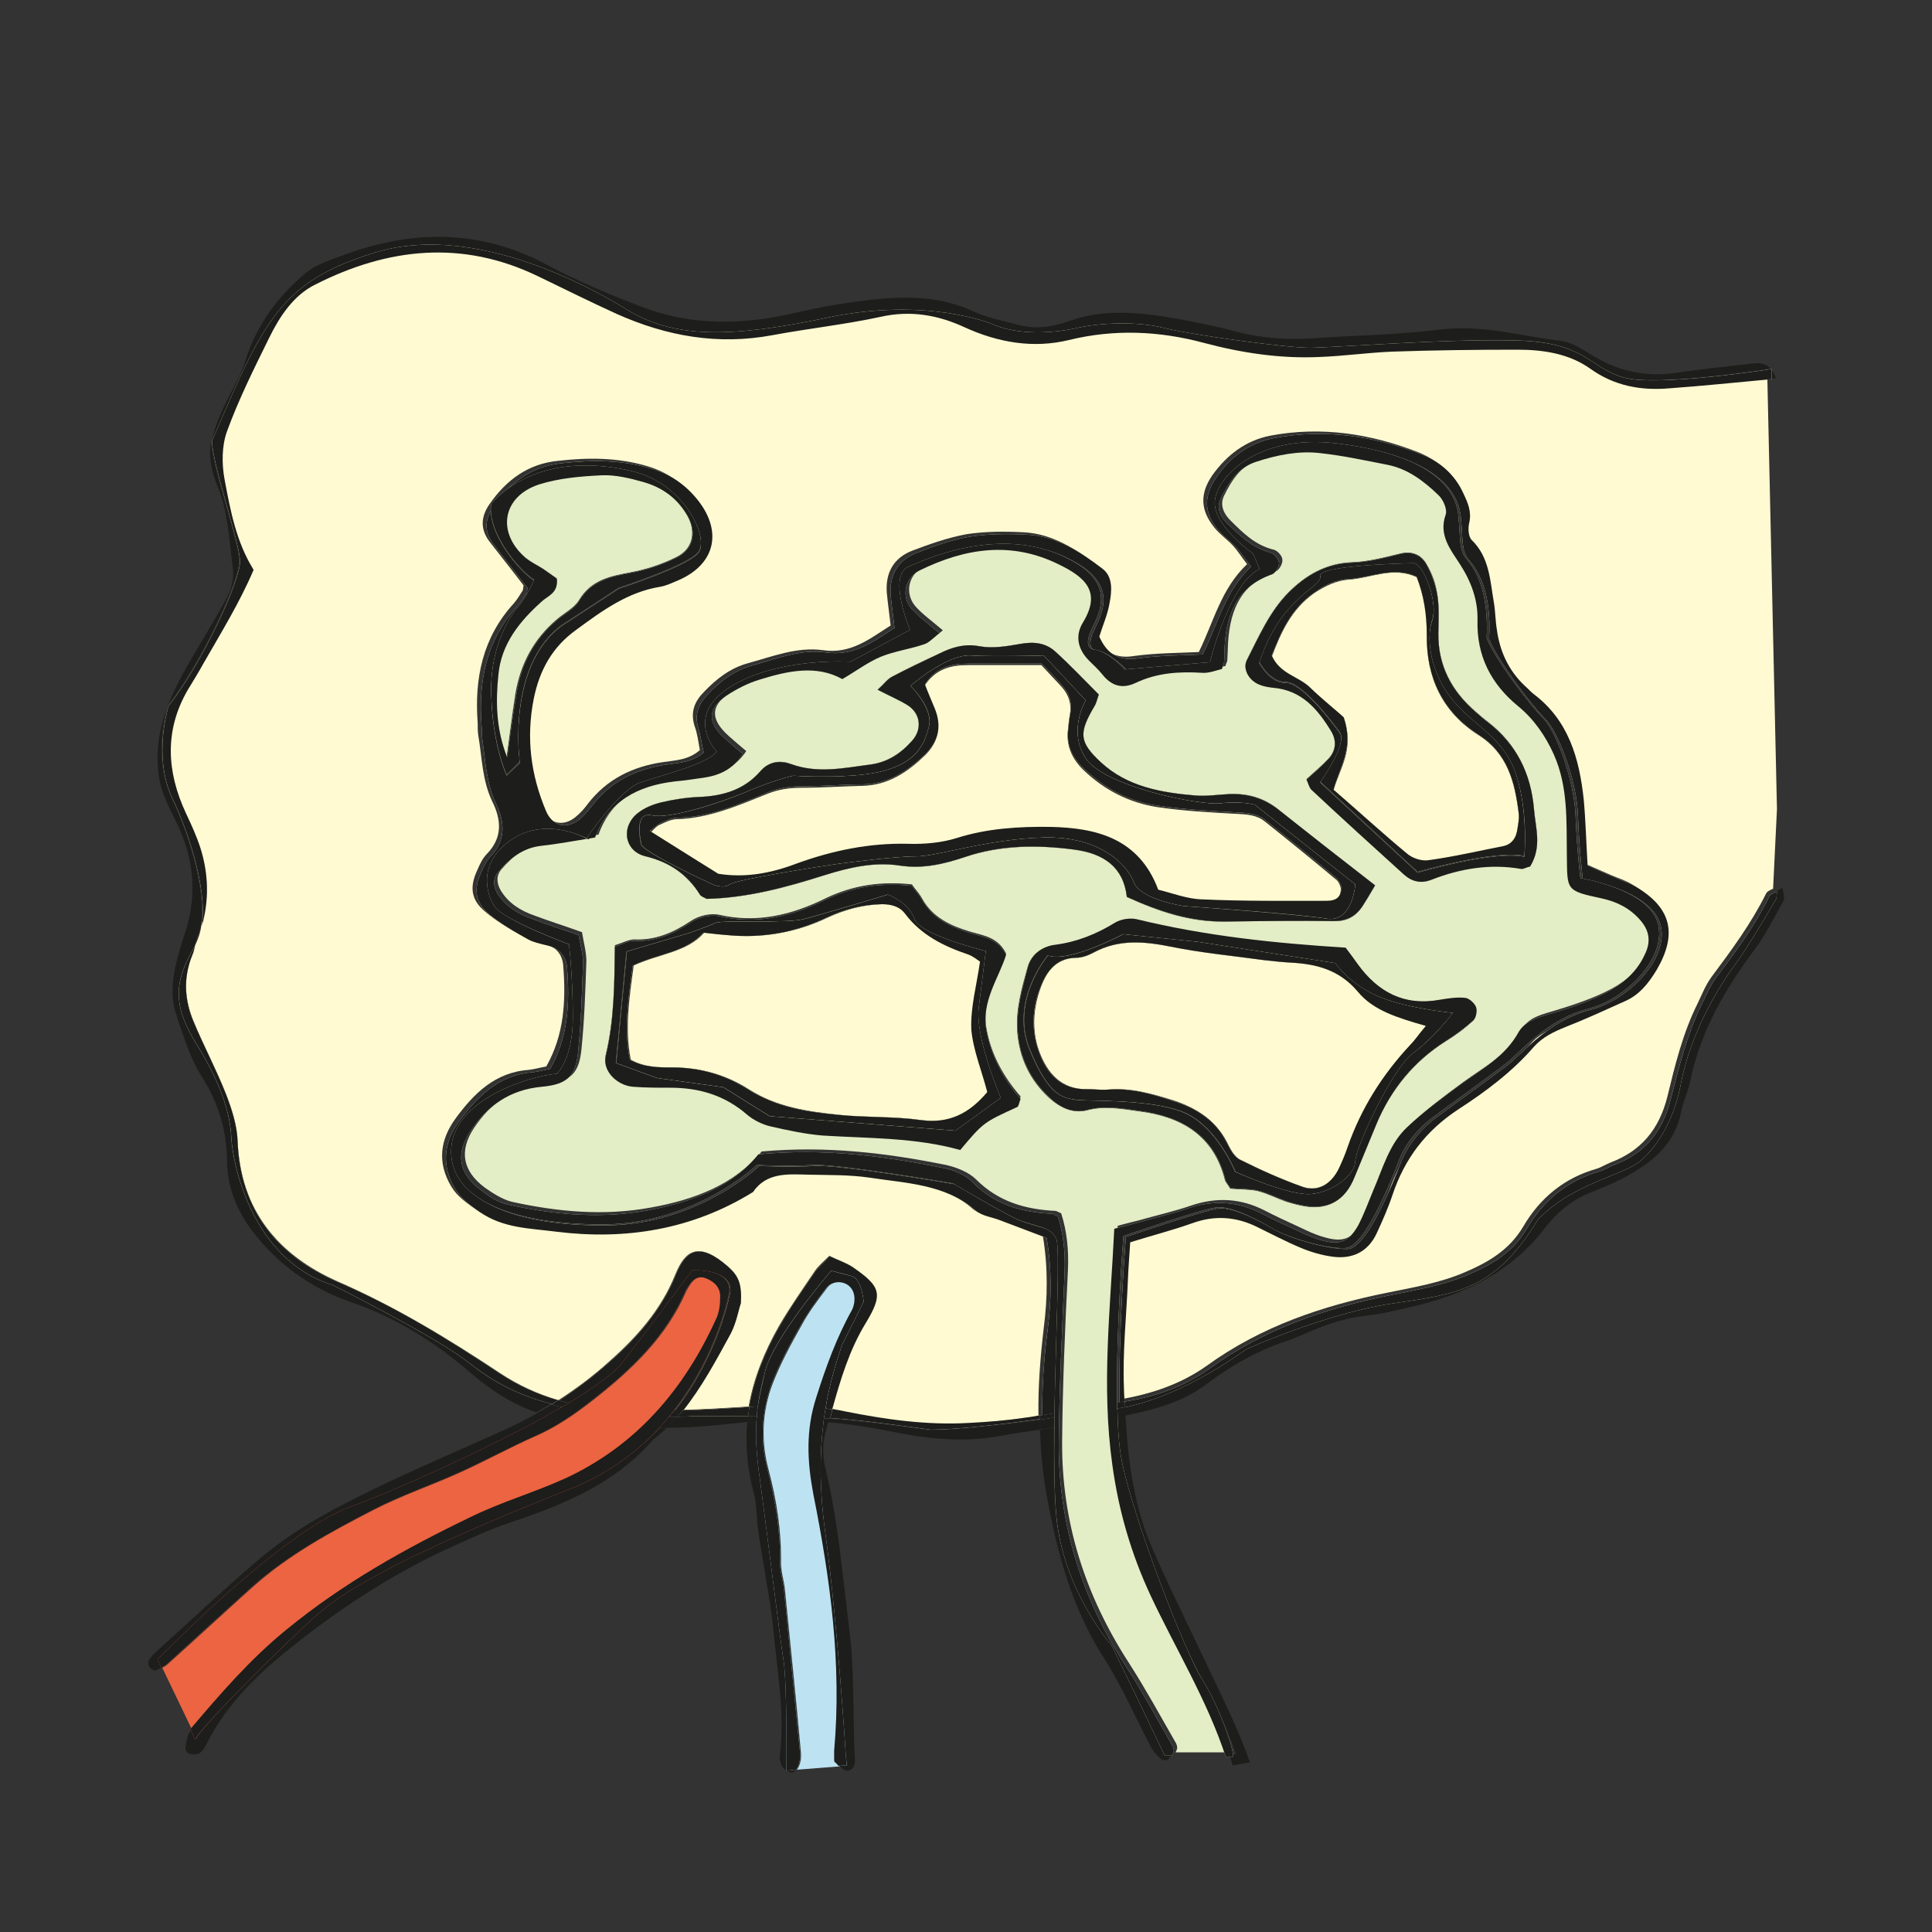 <?xml version="1.0" encoding="UTF-8"?>
<svg xmlns="http://www.w3.org/2000/svg" xmlns:xlink="http://www.w3.org/1999/xlink" version="1.2" id="Ebene_1" x="0px" y="0px" viewBox="0 0 400 400" overflow="visible" xml:space="preserve">
<rect x="0" y="0" width="400" height="400" fill="#333333" stroke="none"/>
<g>
	<path fill="none" d="M40.9,194.1c-0.2,0.6-0.4,1.2-0.5,1.8c0.7-1.2,1.1-2.6,1.3-4.2C41.5,192.5,41.2,193.3,40.9,194.1z"></path>
	<path fill="#FFFAD2" d="M329.1,76.1c-4.4-3.1-9.6-4-15-3.9c-8.6,0.1-17.3,0.2-25.9,0.4c-5,0.2-9.9,0.9-14.9,1.1   c-8.2,0.4-16.2-0.8-24.1-2.9c-9.3-2.5-18.5-2.9-28-0.6c-7.4,1.8-14.7,0.5-21.5-2.6c-5.7-2.6-11.3-3.6-17.5-2.2   c-7.4,1.6-15,2.4-22.4,3.8c-11.2,2.1-21.9,0.1-32.2-4.4c-5.5-2.4-10.9-5.1-16.3-7.8c-15.7-7.6-31.1-5.9-46.1,1.7   c-4.5,2.3-7.4,6.6-9.6,11.1c-3.1,6.4-6.3,12.7-8.7,19.3c-1.1,3-1.1,6.8-0.5,10c1.2,6.4,2.4,12.9,6,18.7c-2.8,6.8-6.7,13-10.4,19.4   c-1,1.8-2.2,3.6-3.2,5.4c-4.9,8.5-4.4,17-0.4,25.6c1.1,2.4,2.2,4.8,3,7.2c1.7,5.4,1.9,10.8,0.3,16.1c-0.2,1.6-0.7,3-1.3,4.2   c-0.2,0.7-0.4,1.3-0.6,2c-1.9,4.7-1.6,9.3,0.3,13.8c2.1,5.1,4.7,9.9,6.7,15c1.2,3.1,2.3,6.5,2.4,9.8c0.6,14.2,8.3,23.5,20.7,29   c11.9,5.2,22.8,11.8,33.5,18.9c3.9,2.6,7.9,4.4,12.2,5.7c3.7-2.4,7.2-5,10.5-8c5.8-5.1,10.8-10.8,13.7-18c2.1-5.2,4.9-6.9,10.9-1.7   c2.3,2,2.8,3.6,2.6,7.5c-0.4,1.3-0.9,4-2.1,6.3c-3,5.5-5.9,11.1-10,15.9c4.6-0.1,9.2-0.4,13.8-0.7c1-5.7,3.2-11.3,6.3-16.7   c2.2-3.8,4.8-7.5,7.3-11.2c0.7-1.1,1.7-1.9,3.1-3.3c2,1,3.5,1.5,4.8,2.3c5.8,4,6.3,5.4,2.6,11.6c-3.4,5.6-5.2,11.7-6.9,17.9   c0.8,0.1,1.7,0.3,2.5,0.5c8.5,1.7,17,2.9,25.7,2.4c3.9-0.2,7.8-0.6,11.7-1.1c1-0.1,2-0.3,2.9-0.5c-0.1-6.1,0.4-12.2,1.1-18.2   c0.8-6.2,0.9-12.5-0.2-19.1c-3.2-1.2-6.3-2.4-9.5-3.6c-1.7-0.6-3.8-0.8-5.1-2c-6.4-5.6-14.5-5.8-22.2-6.9   c-4.1-0.6-8.4-0.5-12.6-0.6c-4.2-0.1-8.5-0.5-11.4,3.6c-12.6,7.8-26.3,10-40.8,8.2c-5.4-0.7-11-0.7-15.8-4.1   c-1.9-1.4-3.8-2.6-5.1-4.8c-2.9-4.9-2.3-9.6,0.9-14c3.8-5.2,8.2-9.6,15.2-10.1c1-0.1,2-0.4,3.6-0.7c3.7-6.5,4.1-13.6,3.5-21   c-0.2-2.3-1.6-3.8-3.9-4.5c-1.5-0.4-3.1-0.8-4.5-1.5c-2.7-1.5-5.5-3.1-7.8-5.1c-2.9-2.4-3.2-5.1-1.6-8.5c0.5-1.2,1.1-2.5,2-3.4   c3.3-3.4,3-7.1,1.1-10.9c-2.1-4.4-2.1-9.2-2.9-13.8c-0.1-0.8-0.1-1.6-0.1-2.4c-0.7-9.2,1-17.7,7.5-24.8c0.7-0.8,1.2-1.7,1.8-2.6   c0.1-0.2,0.1-0.5,0.2-1.1c-2.2-2.9-4.6-5.9-7-9c-2-2.6-1.9-5.2,0-7.9c3.5-5,8-8.3,14.2-8.9c6.3-0.7,12.5-0.7,18.7,1.2   c3.9,1.2,7,3.4,9.5,6.6c5.1,6.6,3.3,13.3-4.3,16.5c-1.2,0.5-2.4,1.1-3.7,1.3c-6.7,1.1-12,5-17.3,8.9c-4.8,3.5-7.6,8.3-8.8,14.3   c-1.6,8.1-0.6,15.6,2.5,23.1c1.3,3.2,4.3,4,6.9,1.9c1-0.8,1.9-1.8,2.7-2.9c3.9-5,9.2-7.6,15.4-8.5c2.6-0.4,5.3-0.4,7.7-2.5   c-0.3-1.6-0.5-3.4-1.1-5c-0.9-2.9,0-5.1,2-7.1c2.6-2.7,5.4-4.9,9.1-5.9c5.1-1.4,10.1-3.4,15.4-2.7c5.9,0.9,9.8-2.4,14.1-5.1   c-0.3-2.6-0.6-4.7-0.8-6.8c-0.3-4.1,1.4-7.2,5.3-8.7c3.7-1.4,7.4-2.7,11.2-3.4c3.9-0.6,7.9-0.6,11.8-0.4c6,0.3,10.9,3.5,15.5,7   c2.3,1.8,2,4.8,1.5,7.3c-0.4,2.3-1.3,4.5-2.1,6.8c1.6,3.6,4,5.2,8.1,4.5c4.4-0.6,8.8-0.6,13.3-0.8c3.1-6.3,4.6-13.1,10-18.2   c-1.1-1.4-1.9-2.7-2.9-3.8c-1.2-1.3-2.8-2.4-3.9-3.8c-2.9-3.6-3-7-0.4-10.8c3-4.2,6.9-7.2,12-8.2c10.6-2,20.9-0.4,30.8,3.5   c3.7,1.5,6.7,4.2,8.4,8c0.9,1.9,1.7,3.8,1.2,6c-0.3,1.1-0.2,2.9,0.5,3.6c3.7,3.6,3.8,8.4,4.6,13c0.3,1.8,0.3,3.7,0.6,5.5   c0.6,4.6,2.4,8.6,5.8,11.7c0.6,0.5,1.1,1.1,1.7,1.6c7.4,5.5,9.6,13.4,10.5,22c0.5,4.4,0.6,8.9,0.8,13.6c2,0.9,3.9,1.7,5.7,2.5   c1.4,0.6,3,1.1,4.3,1.9c7.3,4.4,8.6,9.8,4.3,17.2c-1.6,2.8-3.5,5.2-6.6,6.5c-4.1,1.8-8.1,3.7-12.2,5.3c-2.5,1-4.8,2-6.6,4.1   c-4.5,5.2-10,9.2-15.7,13c-6.6,4.4-11.1,10.2-13.6,17.7c-0.9,2.7-2.1,5.4-3.3,8c-1.7,3.9-5,5.3-9,4.8c-2.3-0.3-4.6-1-6.8-1.9   c-3.1-1.3-6.1-3-9.2-4.4c-4.2-2-8.5-2.3-13-0.7c-4.2,1.5-8.4,2.6-13,4c-0.2,3-0.4,5.6-0.5,8.2c-0.3,7.3-1.1,14.6-0.8,21.9   c0,1,0.1,1.9,0.1,2.9c6.4-1.1,12.4-3.1,17.8-6.9c11.3-8.2,24.1-12.5,37.6-15.2c5.4-1.1,10.8-2,15.9-4.2c4.9-2.1,9.2-4.6,12.1-9.5   c3.4-5.8,8.4-10,15.1-11.9c1-0.3,1.9-0.9,2.9-1.3c6.4-2.4,10.1-6.9,11.8-13.6c1.6-6.6,3.2-13.2,6.3-19.4c0.9-1.9,1.7-3.9,2.9-5.5   c4.1-5.5,8.1-10.9,11.2-17.1c0.2-0.5,0.8-0.8,1.5-1.1l0.8-16.5l-2-89.6c-7.5,0.7-14.3,1.4-21.2,1.9   C339.6,80.7,334.1,79.7,329.1,76.1z"></path>
	<path fill="#FFFAD2" d="M43.9,91.3C43.9,91.3,43.9,91.3,43.9,91.3C43.9,91.3,43.9,91.3,43.9,91.3C43.9,91.3,43.9,91.3,43.9,91.3z"></path>
	<path fill="#FFFAD2" d="M271.3,142.5c2.6,2.6,5.5,4.9,6.9,6.1c2.3,6.5-0.8,10.4-2.1,15c5.1,4.4,10.1,9,15.3,13.3   c1.1,0.9,2.9,1.5,4.3,1.3c5.2-0.8,10.3-1.9,15.4-2.9c1.7-0.3,2.7-1.5,3-3.2c0.2-1.3,0.5-2.6,0.3-3.9c-0.8-6.3-2.3-12.2-8.3-16   c-7.4-4.7-10.8-11.8-10.7-20.6c0.1-4.2-0.6-8.3-2.1-12.1c-4.9-2.3-9.4,0.2-14,0.5c-2.7,0.2-4.9,1.3-7.2,2.8   c-4.8,3.4-6.9,8.2-8.8,13.2C265,139.7,268.9,140.1,271.3,142.5z"></path>
	<path fill="#FFFAD2" d="M254,236.4c0.7,1.4,1.5,3.1,2.8,3.7c4.2,2.1,8.5,4.1,12.9,5.6c3.2,1.1,6-0.6,7.6-3.8   c0.7-1.4,1.3-2.9,1.8-4.4c2.7-8.1,7.2-15,13-21.2c0.9-0.9,1.6-1.9,3.2-3.9c-5.9-1.7-10.9-3.2-14.1-7.1c-3.7-4.6-8.4-5.7-13.8-6   c-1.8-0.1-3.7-0.3-5.5-0.5c-6.5-0.9-13-1.5-19.4-2.8c-5.5-1.1-10.8-1.6-16,1.2c-1.1,0.6-2.5,1.1-3.7,1.1c-4.1,0.1-6.1,2.8-7.3,6.1   c-1.6,4.3-1.9,8.8-0.4,13.1c1.7,4.7,4.7,8.2,10.3,8c1.3,0,2.6,0.2,3.9,0.1c4.8-0.5,9.4,0.9,13.9,2.3   C247.6,229.4,251.6,231.8,254,236.4z"></path>
	<path fill="#FFFAD2" d="M203.1,199.1c-0.8-0.5-1.6-1.2-2.5-1.5c-5-1.7-9.7-4-13-8.4c-1.2-1.6-3-2-4.9-2c-4,0.1-7.7,1.1-11.4,2.8   c-6.5,3.1-13.4,4.3-20.6,3.6c-1.6-0.2-3.1-0.3-4.9-0.5c-3.6,4.1-9.2,4.3-14.6,6.8c-0.9,6.7-1.9,13.1-0.6,19.5   c2.9,1.6,5.8,1.6,8.7,1.6c5.7,0,11,1.5,15.7,4.5c5.8,3.7,12.1,4.6,18.6,5.3c5.7,0.6,11.5,0.3,17.2,1.1c5.9,0.8,10.1-1.4,13.8-5.8   c-1.1-4.3-2.9-8.6-3.1-12.9C201.1,208.7,202.4,204,203.1,199.1z"></path>
	<path fill="#FFFAD2" d="M164.8,179.1c7.4-2.7,15.1-4.3,23.1-4.1c3.4,0.1,6.9-0.2,10.1-1.2c6.4-2,13-2.5,19.4-2.3   c9.3,0.2,18.3,2.2,22.3,13c2.9,0.7,5.9,1.9,9,2c8.6,0.3,17.3,0.2,26,0.3c0.7,0,1.7-0.2,2.2-0.7c0.5-0.4,0.7-1.4,0.7-2.1   c-0.1-0.7-0.5-1.6-1.1-2c-4.8-4-9.7-8-14.6-11.9c-1.7-1.4-3.8-1.5-5.9-1.6c-5.5-0.3-11-0.6-16.4-1.4c-5.8-0.9-10.9-3.5-15.2-7.6   c-2.4-2.3-3.7-5-3.3-8.4c0.1-1,0.2-2.1,0.4-3.1c0.4-2.2-0.2-4.1-1.7-5.8c-1.4-1.5-2.8-3-4.2-4.5c-5.2,0-10.2,0-15.2,0   c-3.6,0-6.7,0.8-9,4.3c0.6,1.6,1.3,3.3,2,4.9c1.5,3.5,0.9,6.7-1.8,9.4c-3.6,3.5-7.7,6.3-13.1,6.4c-4.2,0.1-8.4,0.4-12.6,0.4   c-2.4,0-4.6,0.3-6.9,1.2c-6,2.4-12.1,5.1-18.8,5.3c-1.3,0-2.6,0.7-3.7,1.2c-0.8,0.4-1.4,1.2-2.1,1.9c5,3.2,9.7,6,14.2,8.9   C154.3,182.1,159.5,181.1,164.8,179.1z"></path>
	<path fill="#E3EDC6" d="M115.2,128.3c1.6-1.4,3.7-2.4,4.7-4.1c2.5-4.1,6.3-4.9,10.6-5.7c3.3-0.6,6.6-1.7,9.6-3.2   c3.4-1.7,4.1-5.3,2.1-8.7c-2.1-3.5-5.2-5.9-9.1-6.9c-2.8-0.7-5.7-1.5-8.5-1.4c-4.4,0.2-9,0.6-13.1,1.9c-7.6,2.5-8.8,9.9-2.9,15.1   c1.2,1,2.6,1.7,3.9,2.5c1,0.7,2,1.4,2.7,1.9c0.3,3-1.8,3.5-3.1,4.7c-4.6,4.1-8.3,8.8-9,15.1c-0.6,5.7-0.4,11.4,1.8,17.2   c0.6-4.3,1.1-8.6,1.8-13C107.7,137.6,110.4,132.4,115.2,128.3z"></path>
	<path fill="#1D1D1B" d="M96.4,281.7c-6.6-5.1-27.5-15.6-27.5-15.6c-17.2-5.3-20.9-26-21.1-30.5c-0.2-4.5-1.6-10.4-7-19.1   c-5.3-8.6-4.8-13.3-0.5-20.7c0,0,0,0,0,0c0.2-0.6,0.3-1.2,0.5-1.8c0.3-0.8,0.6-1.6,0.8-2.4c1.2-8.3-3.4-20.8-6-26.2   c-3.1-6.4-2.4-14.1-0.9-19.3c7.5-9.7,14.8-26.1,14.8-29.9c0-3.8-5.8-20.2-5.8-25c-0.5,3.2,0,6.3,1.3,9.4c2.3,5.4,2.4,11.2,3.2,16.9   c0.3,1.9-0.2,4.3-1.1,6c-2.9,5.5-6.4,10.8-9.4,16.3c-3.4,6.3-5.8,12.8-4.9,20.3c0.4,3.5,1.9,6.5,3.4,9.5c3.9,7.6,4.8,15.4,2.1,23.6   c-0.6,1.7-1.1,3.5-1.6,5.3c-1,3.9-1.5,7.8-0.2,11.6c1.5,4.5,2.9,9.1,5.4,13c3.3,5.3,5,10.8,5.1,17c0,5.4,1.9,10.3,5.1,14.6   c5.3,7,12.2,12,20.6,14.9c9.3,3.2,17.4,8.3,24.8,14.7c4.1,3.5,8.5,6.4,13.5,8.1c1-0.6,2.1-1.2,3.1-1.8   C105.1,288.4,100.2,284.7,96.4,281.7z"></path>
	<path fill="#1D1D1B" d="M77.6,52.3c19.4-6,42.5,5.8,52.2,11.8c9.7,6,21.6,5.9,41.8,1.6c20.2-4.3,33.6,1.3,33.6,1.3   c5.5,2.5,12.8,2,17.8,0.9c4.9-1.1,12.6-1.4,18,0c5.5,1.4,25.1,4.1,30.1,4.1s28.2-1.9,42.6-1.6c14.5,0.3,15.3,5.7,22.4,7.7   c7.1,1.9,30.5-1.8,30.5-1.8l0,2.1c0.4,0,0.8-0.1,1.1-0.1c-1.3-3.4-3.2-3.2-5.1-3c-5.2,0.6-10.4,1.1-15.6,1.9   c-6.2,0.9-11.9-0.3-17.3-3.6c-2-1.2-4.1-2.7-6.4-3c-8.3-1-16.4-3.4-24.9-2.4c-8.6,1.1-17.3,1.2-25.9,1.8c-5.5,0.4-11,0.1-16.4-1.3   c-4-1.1-8.2-1.9-12.3-2.7c-7.5-1.3-15.2-2.2-22.5,0.5c-3.7,1.3-7.1,1.7-10.7,0.7c-3-0.8-6.2-1.4-9-2.7c-7-3.3-14.3-3.2-21.6-2.4   c-5.2,0.6-10.4,1.5-15.5,2.7c-10.7,2.5-21.4,2.7-31.7-1.3c-6.6-2.5-13.2-5.3-19.4-8.6c-13.9-7.5-28.1-7.4-42.5-2   c-2.7,1-5.6,1.9-7.7,3.7C57.5,61.4,53,67.4,50.7,75c-1,3.2-2.9,6.1-4.3,9.1c-0.9,1.9-1.7,3.8-2.2,5.8c-0.1,0.5-0.2,0.9-0.3,1.4   C54.7,66.1,58.1,58.3,77.6,52.3z"></path>
	<path fill="#1D1D1B" d="M369.4,186.1c0-0.5-0.2-1.3-0.4-2.3c-0.4,0.3-0.8,0.5-1.2,0.7l-0.1,1.4c0,0-5.6,9.7-8.5,13.6   c-2.9,3.9-9.1,13.7-11.3,24.8c-2.1,11.1-8.2,15.8-8.2,15.8c-3.3,3.1-13.9,4.6-21.4,12.3c-8.9,14.8-16.8,15.4-30.3,17.4   c-13.5,2-30,9.4-30,9.4c-11.5,8.2-20.4,11.1-25.3,12.1c0,0.6,0.1,1.2,0.1,1.8c6.1-1.2,12.1-2.8,17.1-6.6c5.3-4,10.9-7.1,17.2-9.1   c0.7-0.2,1.4-0.6,2.2-0.9c4.3-1.9,8.7-3.6,13.5-4.1c3.1-0.3,6.2-1.1,9.3-1.8c11-2.5,20.8-7.2,27.8-16.4c2.6-3.4,5.9-6,9.9-7.5   c2.2-0.9,4.4-1.8,6.5-2.9c5.7-3.1,10.5-6.8,11.8-13.8c0.4-2,1.4-4,1.8-6c2.1-10.3,7.1-19,13.3-27.3c2.3-3.1,4.1-6.7,6-10.1   C369.3,186.5,369.3,186.3,369.4,186.1L369.4,186.1z"></path>
	<path fill="#1D1D1B" d="M143.4,293.2c-1.1,0-2.2,0.1-3.2,0.1c-0.7,0.8-1.5,1.6-2.3,2.3c4.3,0,8.6-0.3,13-0.8   c1.3-0.1,2.6-0.3,3.9-0.4c0-0.4,0.1-0.9,0.1-1.3C151.6,293.2,147.8,293.2,143.4,293.2z"></path>
	<path fill="#1D1D1B" d="M192.6,296.1c-8.9-1.2-14.5-1.9-20.8-2.4c-0.1,0.3-0.1,0.5-0.2,0.8c4,0.3,8,0.9,12,1.7   c7.7,1.6,15.5,2.6,23.4,1.1c2.7-0.5,5.5-0.9,8.3-1.3c0-0.7,0-1.4,0-2C207.3,295,197.8,296.1,192.6,296.1z"></path>
	<path fill="#FFFAD2" d="M366.3,185.6c-3,6.2-7.1,11.6-11.2,17.1c-1.2,1.7-2,3.7-2.9,5.5c-3,6.2-4.6,12.8-6.3,19.4   c-1.7,6.7-5.3,11.2-11.8,13.6c-1,0.4-1.9,1-2.9,1.3c-6.7,1.9-11.7,6.1-15.1,11.9c-2.9,4.9-7.2,7.4-12.1,9.5   c-5.1,2.2-10.5,3.1-15.9,4.2c-13.5,2.7-26.3,7-37.6,15.2c-5.3,3.8-11.3,5.9-17.8,6.9c0,0.4,0,0.8,0.1,1.2c4.9-1,13.8-3.9,25.3-12.1   c0,0,16.5-7.4,30-9.4c13.5-2,21.4-2.7,30.3-17.4c7.4-7.7,18.1-9.2,21.4-12.3c0,0,6.1-4.7,8.2-15.8c2.1-11.1,8.4-20.9,11.3-24.8   c2.9-3.9,8.5-13.6,8.5-13.6l0.1-1.4C367.1,184.9,366.5,185.2,366.3,185.6z"></path>
	<path fill="#1D1D1B" d="M366.3,185.6c-3,6.2-7.1,11.6-11.2,17.1c-1.2,1.7-2,3.7-2.9,5.5c-3,6.2-4.6,12.8-6.3,19.4   c-1.7,6.7-5.3,11.2-11.8,13.6c-1,0.4-1.9,1-2.9,1.3c-6.7,1.9-11.7,6.1-15.1,11.9c-2.9,4.9-7.2,7.4-12.1,9.5   c-5.1,2.2-10.5,3.1-15.9,4.2c-13.5,2.7-26.3,7-37.6,15.2c-5.3,3.8-11.3,5.9-17.8,6.9c0,0.4,0,0.8,0.1,1.2c4.9-1,13.8-3.9,25.3-12.1   c0,0,16.5-7.4,30-9.4c13.5-2,21.4-2.7,30.3-17.4c7.4-7.7,18.1-9.2,21.4-12.3c0,0,6.1-4.7,8.2-15.8c2.1-11.1,8.4-20.9,11.3-24.8   c2.9-3.9,8.5-13.6,8.5-13.6l0.1-1.4C367.1,184.9,366.5,185.2,366.3,185.6z"></path>
	<path fill="#FFFAD2" d="M103.4,284.3c-10.7-7.1-21.6-13.8-33.5-18.9c-12.4-5.4-20.1-14.7-20.7-29c-0.1-3.3-1.2-6.7-2.4-9.8   c-2-5.1-4.6-10-6.7-15c-1.9-4.5-2.2-9.1-0.3-13.8c0.3-0.6,0.4-1.3,0.6-2c0,0,0,0,0,0c-4.3,7.4-4.9,12.1,0.5,20.7   c5.3,8.6,6.8,14.6,7,19.1c0.2,4.5,3.9,25.2,21.1,30.5c0,0,20.9,10.5,27.5,15.6c3.8,2.9,8.6,6.6,17.8,9c0.4-0.3,0.9-0.6,1.3-0.8   C111.3,288.7,107.3,286.9,103.4,284.3z"></path>
	<path fill="#1D1D1B" d="M103.4,284.3c-10.7-7.1-21.6-13.8-33.5-18.9c-12.4-5.4-20.1-14.7-20.7-29c-0.1-3.3-1.2-6.7-2.4-9.8   c-2-5.1-4.6-10-6.7-15c-1.9-4.5-2.2-9.1-0.3-13.8c0.3-0.6,0.4-1.3,0.6-2c0,0,0,0,0,0c-4.3,7.4-4.9,12.1,0.5,20.7   c5.3,8.6,6.8,14.6,7,19.1c0.2,4.5,3.9,25.2,21.1,30.5c0,0,20.9,10.5,27.5,15.6c3.8,2.9,8.6,6.6,17.8,9c0.4-0.3,0.9-0.6,1.3-0.8   C111.3,288.7,107.3,286.9,103.4,284.3z"></path>
	<path fill="#FFFAD2" d="M212.3,293.5c-3.9,0.6-7.8,0.9-11.7,1.1c-8.7,0.5-17.2-0.7-25.7-2.4c-0.8-0.2-1.7-0.3-2.5-0.5   c-0.2,0.6-0.3,1.2-0.5,1.9c6.2,0.4,11.9,1.2,20.8,2.4c5.2,0,14.7-1.1,22.7-2.2c0-0.3,0-0.6,0-0.8   C214.3,293.2,213.3,293.4,212.3,293.5z"></path>
	<path fill="#1D1D1B" d="M212.3,293.5c-3.9,0.6-7.8,0.9-11.7,1.1c-8.7,0.5-17.2-0.7-25.7-2.4c-0.8-0.2-1.7-0.3-2.5-0.5   c-0.2,0.6-0.3,1.2-0.5,1.9c6.2,0.4,11.9,1.2,20.8,2.4c5.2,0,14.7-1.1,22.7-2.2c0-0.3,0-0.6,0-0.8   C214.3,293.2,213.3,293.4,212.3,293.5z"></path>
	<path fill="#FFFAD2" d="M141.3,292c-0.4,0.4-0.8,0.9-1.1,1.3c1,0,2.1,0,3.2-0.1c4.4,0,8.2,0,11.5,0c0.1-0.6,0.2-1.2,0.3-1.9   C150.5,291.6,145.9,291.9,141.3,292z"></path>
	<path fill="#1D1D1B" d="M141.3,292c-0.4,0.4-0.8,0.9-1.1,1.3c1,0,2.1,0,3.2-0.1c4.4,0,8.2,0,11.5,0c0.1-0.6,0.2-1.2,0.3-1.9   C150.5,291.6,145.9,291.9,141.3,292z"></path>
	<path fill="#FFFAD2" d="M34.9,146.2c-1.5,5.2-2.2,13,0.9,19.3c2.6,5.3,7.2,17.9,6,26.2c1.5-5.3,1.4-10.7-0.3-16.1   c-0.8-2.5-1.9-4.9-3-7.2c-4-8.6-4.5-17.2,0.4-25.6c1.1-1.8,2.2-3.6,3.2-5.4c3.6-6.3,7.5-12.6,10.4-19.4c-3.6-5.8-4.8-12.3-6-18.7   c-0.6-3.2-0.6-7,0.5-10c2.4-6.6,5.6-13,8.7-19.3c2.2-4.5,5.1-8.9,9.6-11.1c15-7.6,30.4-9.3,46.1-1.7c5.4,2.6,10.8,5.3,16.3,7.8   c10.3,4.6,20.9,6.5,32.2,4.4c7.5-1.4,15-2.2,22.4-3.8c6.2-1.4,11.9-0.4,17.5,2.2c6.8,3.1,14.1,4.4,21.5,2.6   c9.4-2.3,18.7-1.9,28,0.6c7.9,2.1,15.9,3.3,24.1,2.9c5-0.2,9.9-0.9,14.9-1.1c8.6-0.3,17.3-0.4,25.9-0.4c5.3,0,10.6,0.8,15,3.9   c5,3.6,10.5,4.6,16.4,4.1c6.9-0.5,13.7-1.2,21.2-1.9l0-2.1c0,0-23.4,3.7-30.5,1.8c-7.1-1.9-7.9-7.4-22.4-7.7   C299.2,70.1,276,72,271.1,72s-24.6-2.7-30.1-4.1c-5.5-1.4-13.1-1.1-18,0c-4.9,1.1-12.3,1.6-17.8-0.9c0,0-13.4-5.5-33.6-1.3   c-20.2,4.3-32.1,4.4-41.8-1.6c-9.7-6-32.8-17.8-52.2-11.8c-19.4,6-22.9,13.7-33.7,39c0,0,0,0,0,0c0,4.7,5.8,21.1,5.8,25   C49.7,120.1,42.4,136.5,34.9,146.2z"></path>
	<path fill="#1D1D1B" d="M34.9,146.2c-1.5,5.2-2.2,13,0.9,19.3c2.6,5.3,7.2,17.9,6,26.2c1.5-5.3,1.4-10.7-0.3-16.1   c-0.8-2.5-1.9-4.9-3-7.2c-4-8.6-4.5-17.2,0.4-25.6c1.1-1.8,2.2-3.6,3.2-5.4c3.6-6.3,7.5-12.6,10.4-19.4c-3.6-5.8-4.8-12.3-6-18.7   c-0.6-3.2-0.6-7,0.5-10c2.4-6.6,5.6-13,8.7-19.3c2.2-4.5,5.1-8.9,9.6-11.1c15-7.6,30.4-9.3,46.1-1.7c5.4,2.6,10.8,5.3,16.3,7.8   c10.3,4.6,20.9,6.5,32.2,4.4c7.5-1.4,15-2.2,22.4-3.8c6.2-1.4,11.9-0.4,17.5,2.2c6.8,3.1,14.1,4.4,21.5,2.6   c9.4-2.3,18.7-1.9,28,0.6c7.9,2.1,15.9,3.3,24.1,2.9c5-0.2,9.9-0.9,14.9-1.1c8.6-0.3,17.3-0.4,25.9-0.4c5.3,0,10.6,0.8,15,3.9   c5,3.6,10.5,4.6,16.4,4.1c6.9-0.5,13.7-1.2,21.2-1.9l0-2.1c0,0-23.4,3.7-30.5,1.8c-7.1-1.9-7.9-7.4-22.4-7.7   C299.2,70.1,276,72,271.1,72s-24.6-2.7-30.1-4.1c-5.5-1.4-13.1-1.1-18,0c-4.9,1.1-12.3,1.6-17.8-0.9c0,0-13.4-5.5-33.6-1.3   c-20.2,4.3-32.1,4.4-41.8-1.6c-9.7-6-32.8-17.8-52.2-11.8c-19.4,6-22.9,13.7-33.7,39c0,0,0,0,0,0c0,4.7,5.8,21.1,5.8,25   C49.7,120.1,42.4,136.5,34.9,146.2z"></path>
	<path fill="#BDE3F2" d="M172.9,364.1c0-0.5-0.1-1.1,0-1.6c1.6-17.9-0.8-35.6-4.3-53.1c-1.4-6.9-1.6-13.3,0.6-20.1   c2-6.3,4.1-12.4,7.4-18.1c0.6-1,0.7-2.6,0.3-3.6c-0.9-2.4-4.2-3-5.7-0.9c-1.9,2.5-3.8,5-5.3,7.8c-2.2,3.9-4.3,7.8-5.9,11.9   c-2.2,5.7-2.5,11.8-0.9,17.8c1.7,6.4,2.7,12.8,2.6,19.4c0,1.8,0.6,3.6,0.8,5.4c1.1,11.2,2.3,22.4,3.3,33.6c0.2,1.6-0.2,3-0.8,3.8   l8.9-0.7c-0.3-0.3-0.5-0.6-0.8-0.8C172.9,364.8,172.9,364.4,172.9,364.1z"></path>
	<polygon fill="#BDE3F2" points="162.9,366.6 162.9,366.6 162.9,366.6  "></polygon>
	<path fill="#1D1D1B" d="M170.9,317.6c2.5,18.3,4.2,45.6,4.2,45.6l0.4,2.3l-1.7,0.1c0.5,0.5,0.9,1,1.5,1c1.1,0.1,1.7-1,1.7-2.1   c-0.5-9.1,0-18.3-1.2-27.5c-1.4-11.2-2.3-22.4-5-33.4c-0.5-2.2-0.5-4.8,0.1-7c0.2-0.8,0.4-1.5,0.6-2.3c-0.4,0-0.7,0-1.1-0.1   C169.7,300.8,169.6,308.3,170.9,317.6z"></path>
	<path fill="#1D1D1B" d="M163.6,366.9c0.5,0.2,0.9,0,1.3-0.5l-2,0.2C163.1,366.7,163.3,366.8,163.6,366.9z"></path>
	<path fill="#1D1D1B" d="M162.3,343.6c-0.8-4.9-3.1-24.9-4.8-36.8c-0.8-5.5-1-9.3-0.8-12.4c-0.7,0-1.3,0.1-2,0.1   c-0.4,4.8,0,9.7,1.4,14.8c0.6,2.2,0.5,4.7,0.8,7c0.3,2.3,0.7,4.6,1.1,7c0.7,4.7,1.7,9.3,2.1,14c0.8,8.6,2.4,17.1,1.4,25.8   c-0.2,1.3,0.1,2.7,1.3,3.5C162.9,366.5,163.1,348.5,162.3,343.6z"></path>
	<path fill="#FFFAD2" d="M179.2,274c3.7-6.1,3.2-7.6-2.6-11.6c-1.3-0.9-2.8-1.4-4.8-2.3c-1.4,1.5-2.4,2.3-3.1,3.3   c-2.5,3.7-5.1,7.3-7.3,11.2c-3.1,5.4-5.3,10.9-6.3,16.7c0.6,0,1.2-0.1,1.8-0.1c0.3-2.4,0.8-4.6,1.5-7.2c1.6-7,13.7-20.9,13.7-20.9   s2.2,0.5,4.2,1.1c2.1,0.5,2.5,5.3,2.5,5.3l-4.5,9c-1.3,3.9-2.6,8.2-3.4,13.1c0.5,0.1,0.9,0.1,1.4,0.2   C174,285.7,175.8,279.6,179.2,274z"></path>
	<path fill="#1D1D1B" d="M179.2,274c3.7-6.1,3.2-7.6-2.6-11.6c-1.3-0.9-2.8-1.4-4.8-2.3c-1.4,1.5-2.4,2.3-3.1,3.3   c-2.5,3.7-5.1,7.3-7.3,11.2c-3.1,5.4-5.3,10.9-6.3,16.7c0.6,0,1.2-0.1,1.8-0.1c0.3-2.4,0.8-4.6,1.5-7.2c1.6-7,13.7-20.9,13.7-20.9   s2.2,0.5,4.2,1.1c2.1,0.5,2.5,5.3,2.5,5.3l-4.5,9c-1.3,3.9-2.6,8.2-3.4,13.1c0.5,0.1,0.9,0.1,1.4,0.2   C174,285.7,175.8,279.6,179.2,274z"></path>
	<path fill="#1D1D1B" d="M170.6,293.6c0,0.3-0.1,0.5-0.1,0.8c0.4,0,0.7,0,1.1,0.1c0.1-0.3,0.1-0.5,0.2-0.8   C171.4,293.7,171,293.7,170.6,293.6z"></path>
	<path fill="#1D1D1B" d="M170.6,293.6c0,0.3-0.1,0.5-0.1,0.8c0.4,0,0.7,0,1.1,0.1c0.1-0.3,0.1-0.5,0.2-0.8   C171.4,293.7,171,293.7,170.6,293.6z"></path>
	<path fill="#1D1D1B" d="M156.8,293.2c-0.6,0-1.3,0-1.9,0c-0.1,0.4-0.1,0.9-0.1,1.3c0.7-0.1,1.3-0.1,2-0.1   C156.7,294,156.8,293.6,156.8,293.2z"></path>
	<path fill="#1D1D1B" d="M156.8,293.2c-0.6,0-1.3,0-1.9,0c-0.1,0.4-0.1,0.9-0.1,1.3c0.7-0.1,1.3-0.1,2-0.1   C156.7,294,156.8,293.6,156.8,293.2z"></path>
	<path fill="#FFFAD2" d="M154.9,293.2c0.7,0,1.3,0,1.9,0c0.1-0.7,0.1-1.3,0.2-2c-0.6,0-1.2,0.1-1.8,0.1   C155.1,291.9,155,292.6,154.9,293.2z"></path>
	<path fill="#1D1D1B" d="M154.9,293.2c0.7,0,1.3,0,1.9,0c0.1-0.7,0.1-1.3,0.2-2c-0.6,0-1.2,0.1-1.8,0.1   C155.1,291.9,155,292.6,154.9,293.2z"></path>
	<path fill="#1D1D1B" d="M154.9,293.2c0.7,0,1.3,0,1.9,0c0.1-0.7,0.1-1.3,0.2-2c-0.6,0-1.2,0.1-1.8,0.1   C155.1,291.9,155,292.6,154.9,293.2z"></path>
	<path fill="#FFFAD2" d="M170.9,291.6c-0.1,0.7-0.2,1.3-0.3,2c0.4,0,0.8,0.1,1.2,0.1c0.2-0.6,0.3-1.2,0.5-1.9   C171.8,291.8,171.4,291.7,170.9,291.6z"></path>
	<path fill="#1D1D1B" d="M170.9,291.6c-0.1,0.7-0.2,1.3-0.3,2c0.4,0,0.8,0.1,1.2,0.1c0.2-0.6,0.3-1.2,0.5-1.9   C171.8,291.8,171.4,291.7,170.9,291.6z"></path>
	<path fill="#1D1D1B" d="M170.9,291.6c-0.1,0.7-0.2,1.3-0.3,2c0.4,0,0.8,0.1,1.2,0.1c0.2-0.6,0.3-1.2,0.5-1.9   C171.8,291.8,171.4,291.7,170.9,291.6z"></path>
	<path fill="#BDE3F2" d="M175.1,363.2c0,0-1.7-27.3-4.2-45.6c-1.3-9.3-1.2-16.8-0.4-23.2c0-0.3,0.1-0.5,0.1-0.8   c0.1-0.7,0.2-1.4,0.3-2c0.8-4.9,2.1-9.2,3.4-13.1l4.5-9c0,0-0.4-4.8-2.5-5.3c-2.1-0.5-4.2-1.1-4.2-1.1s-12,13.9-13.7,20.9   c-0.6,2.6-1.1,4.8-1.5,7.2c-0.1,0.6-0.2,1.3-0.2,2c0,0.4-0.1,0.8-0.1,1.2c-0.2,3.2,0,7,0.8,12.4c1.6,11.9,4,31.8,4.8,36.8   c0.8,4.9,0.6,22.9,0.6,23c0,0,0,0,0,0l2-0.2c0.6-0.7,1-2.1,0.8-3.8c-1.1-11.2-2.2-22.4-3.3-33.6c-0.2-1.8-0.8-3.6-0.8-5.4   c0.1-6.6-1-13.1-2.6-19.4c-1.6-6-1.2-12,0.9-17.8c1.6-4.1,3.7-8.1,5.9-11.9c1.5-2.7,3.4-5.3,5.3-7.8c1.6-2,4.9-1.5,5.7,0.9   c0.4,1.1,0.2,2.6-0.3,3.6c-3.2,5.7-5.4,11.8-7.4,18.1c-2.2,6.8-1.9,13.2-0.6,20.1c3.5,17.5,5.9,35.1,4.3,53.1c0,0.5,0,1.1,0,1.6   c0,0.3,0,0.6,0.1,0.7c0.3,0.2,0.5,0.5,0.8,0.8l1.7-0.1L175.1,363.2z"></path>
	<path fill="#1D1D1B" d="M175.1,363.2c0,0-1.7-27.3-4.2-45.6c-1.3-9.3-1.2-16.8-0.4-23.2c0-0.3,0.1-0.5,0.1-0.8   c0.1-0.7,0.2-1.4,0.3-2c0.8-4.9,2.1-9.2,3.4-13.1l4.5-9c0,0-0.4-4.8-2.5-5.3c-2.1-0.5-4.2-1.1-4.2-1.1s-12,13.9-13.7,20.9   c-0.6,2.6-1.1,4.8-1.5,7.2c-0.1,0.6-0.2,1.3-0.2,2c0,0.4-0.1,0.8-0.1,1.2c-0.2,3.2,0,7,0.8,12.4c1.6,11.9,4,31.8,4.8,36.8   c0.8,4.9,0.6,22.9,0.6,23c0,0,0,0,0,0l2-0.2c0.6-0.7,1-2.1,0.8-3.8c-1.1-11.2-2.2-22.4-3.3-33.6c-0.2-1.8-0.8-3.6-0.8-5.4   c0.1-6.6-1-13.1-2.6-19.4c-1.6-6-1.2-12,0.9-17.8c1.6-4.1,3.7-8.1,5.9-11.9c1.5-2.7,3.4-5.3,5.3-7.8c1.6-2,4.9-1.5,5.7,0.9   c0.4,1.1,0.2,2.6-0.3,3.6c-3.2,5.7-5.4,11.8-7.4,18.1c-2.2,6.8-1.9,13.2-0.6,20.1c3.5,17.5,5.9,35.1,4.3,53.1c0,0.5,0,1.1,0,1.6   c0,0.3,0,0.6,0.1,0.7c0.3,0.2,0.5,0.5,0.8,0.8l1.7-0.1L175.1,363.2z"></path>
	<path fill="#EC6441" d="M59.5,337.4c11.7-9.6,24.7-16.8,38.1-23.3c6.4-3.1,13.2-5,19.6-8c14.7-6.8,24.6-18.4,31.2-32.9   c0.6-1.4,0.8-3,0.9-4.6c0-2.1-1.2-3.4-3.1-4c-1.9-0.6-2.9,0.6-3.7,2c-0.1,0.2-0.3,0.5-0.4,0.7c-4.1,9.5-11.3,16.3-19.2,22.5   c-3.7,2.9-7.6,5.6-11.9,7.5c-5.3,2.3-10.3,5.1-15.6,7.5c-5.9,2.7-12.2,4.8-18,7.8c-8.8,4.5-17.6,9.3-25.1,16   c-5.8,5.2-11.6,10.6-17.4,15.8c-0.4,0.4-0.9,0.7-1.3,0.9l6.1,12.7C45.8,350.7,52,343.5,59.5,337.4z"></path>
	<path fill="#1D1D1B" d="M72.8,311.9c9.3-3.4,27.1-11.4,40.3-18.7c-0.6-0.2-1.3-0.4-1.9-0.6c-2.2,1.2-4.4,2.4-6.7,3.4   c-8.8,4-17.8,7.8-26.5,12c-8.5,4.1-16.9,8.5-24.1,14.6c-7.4,6.3-14.4,12.9-21.6,19.4c-0.6,0.5-1.1,1.1-1.5,1.8   c-0.2,0.4-0.1,1.1,0.2,1.4c0.3,0.4,1,0.8,1.3,0.6c0.4-0.2,0.9-0.4,1.3-0.6l-0.8-1.7C32.7,343.6,58.2,317.2,72.8,311.9z"></path>
	<path fill="#1D1D1B" d="M119.2,307.8c-23.5,9.3-44.7,18.6-53.4,26.4c-8.7,7.8-25.8,25.1-25.1,26l-1-2.2c-0.1,0.1-0.2,0.2-0.2,0.3   c-0.8,0.9-0.9,2.4-1.1,3.6c-0.1,0.4,0.4,1.1,0.8,1.2c0.7,0.2,1.5,0.2,2.1-0.1c0.6-0.4,1.1-1.2,1.4-1.8C47,352.5,54,346,61.4,340.2   c10.1-8,20.9-14.9,32.7-20.2c3.8-1.7,7.6-3.5,11.6-4.8c11-3.7,21.6-8,29.5-17.1c0.2-0.2,0.4-0.4,0.6-0.5c0.8-0.6,1.5-1.3,2.2-1.9   c-0.5,0-0.9,0-1.4,0C132.1,300.3,126.5,304.7,119.2,307.8z"></path>
	<path fill="#FFFAD2" d="M151.3,276.1c1.2-2.3,1.6-4.9,2.1-6.3c0.2-3.9-0.4-5.5-2.6-7.5c-6-5.3-8.8-3.5-10.9,1.7   c-2.9,7.2-7.9,12.9-13.7,18c-3.3,2.9-6.8,5.6-10.5,8c0.7,0.2,1.4,0.4,2.2,0.6c5.3-3.1,9.4-6,11-8.2c5.9-7.5,14.6-19.3,14.6-19.3   s8.1-0.5,7.7,4.4c0,0-2.2,12.7-11.5,24.6c0.6,0,1.1,0,1.7,0C145.3,287.2,148.3,281.6,151.3,276.1z"></path>
	<path fill="#1D1D1B" d="M151.3,276.1c1.2-2.3,1.6-4.9,2.1-6.3c0.2-3.9-0.4-5.5-2.6-7.5c-6-5.3-8.8-3.5-10.9,1.7   c-2.9,7.2-7.9,12.9-13.7,18c-3.3,2.9-6.8,5.6-10.5,8c0.7,0.2,1.4,0.4,2.2,0.6c5.3-3.1,9.4-6,11-8.2c5.9-7.5,14.6-19.3,14.6-19.3   s8.1-0.5,7.7,4.4c0,0-2.2,12.7-11.5,24.6c0.6,0,1.1,0,1.7,0C145.3,287.2,148.3,281.6,151.3,276.1z"></path>
	<path fill="#1D1D1B" d="M140.2,293.3c-0.5,0-1.1,0-1.6,0c-0.6,0.8-1.3,1.5-2,2.3c0.5,0,0.9,0,1.4,0   C138.7,294.9,139.4,294.1,140.2,293.3z"></path>
	<path fill="#1D1D1B" d="M140.2,293.3c-0.5,0-1.1,0-1.6,0c-0.6,0.8-1.3,1.5-2,2.3c0.5,0,0.9,0,1.4,0   C138.7,294.9,139.4,294.1,140.2,293.3z"></path>
	<path fill="#1D1D1B" d="M116.4,291.3c-0.7-0.2-1.5-0.3-2.1-0.5c-1,0.6-2,1.2-3.1,1.8c0.6,0.2,1.3,0.4,1.9,0.6   C114.2,292.6,115.3,291.9,116.4,291.3z"></path>
	<path fill="#1D1D1B" d="M116.4,291.3c-0.7-0.2-1.5-0.3-2.1-0.5c-1,0.6-2,1.2-3.1,1.8c0.6,0.2,1.3,0.4,1.9,0.6   C114.2,292.6,115.3,291.9,116.4,291.3z"></path>
	<path fill="#FFFAD2" d="M114.3,290.8c0.7,0.2,1.4,0.4,2.1,0.5c0.5-0.3,0.9-0.5,1.4-0.8c-0.7-0.2-1.5-0.3-2.2-0.6   C115.2,290.2,114.7,290.5,114.3,290.8z"></path>
	<path fill="#1D1D1B" d="M114.3,290.8c0.7,0.2,1.4,0.4,2.1,0.5c0.5-0.3,0.9-0.5,1.4-0.8c-0.7-0.2-1.5-0.3-2.2-0.6   C115.2,290.2,114.7,290.5,114.3,290.8z"></path>
	<path fill="#1D1D1B" d="M114.3,290.8c0.7,0.2,1.4,0.4,2.1,0.5c0.5-0.3,0.9-0.5,1.4-0.8c-0.7-0.2-1.5-0.3-2.2-0.6   C115.2,290.2,114.7,290.5,114.3,290.8z"></path>
	<path fill="#FFFAD2" d="M139.6,292c-0.3,0.4-0.7,0.9-1,1.3c0.5,0,1.1,0,1.6,0c0.4-0.4,0.8-0.9,1.1-1.3   C140.7,292,140.2,292,139.6,292z"></path>
	<path fill="#1D1D1B" d="M139.6,292c-0.3,0.4-0.7,0.9-1,1.3c0.5,0,1.1,0,1.6,0c0.4-0.4,0.8-0.9,1.1-1.3   C140.7,292,140.2,292,139.6,292z"></path>
	<path fill="#1D1D1B" d="M139.6,292c-0.3,0.4-0.7,0.9-1,1.3c0.5,0,1.1,0,1.6,0c0.4-0.4,0.8-0.9,1.1-1.3   C140.7,292,140.2,292,139.6,292z"></path>
	<path fill="#EC6441" d="M65.8,334.2c8.8-7.8,29.9-17.1,53.4-26.4c7.2-3.1,12.9-7.4,17.3-12.2c0.7-0.8,1.4-1.5,2-2.3   c0.4-0.4,0.7-0.9,1-1.3c9.3-11.9,11.5-24.6,11.5-24.6c0.4-4.9-7.7-4.4-7.7-4.4s-8.8,11.8-14.6,19.3c-1.7,2.1-5.7,5-11,8.2   c-0.4,0.3-0.9,0.5-1.4,0.8c-1.1,0.6-2.2,1.3-3.3,1.9c-13.2,7.3-31,15.3-40.3,18.7c-14.6,5.3-40.1,31.7-40.1,31.7l0.8,1.7   c0.5-0.3,0.9-0.6,1.3-0.9c5.8-5.3,11.6-10.6,17.4-15.8c7.5-6.7,16.3-11.4,25.1-16c5.8-3,12-5.1,18-7.8c5.3-2.4,10.3-5.1,15.6-7.5   c4.4-1.9,8.2-4.6,11.9-7.5c7.9-6.2,15.1-13,19.2-22.5c0.1-0.2,0.2-0.5,0.4-0.7c0.9-1.4,1.9-2.6,3.7-2c1.9,0.7,3.2,2,3.1,4   c0,1.5-0.2,3.2-0.9,4.6c-6.6,14.5-16.5,26.1-31.2,32.9c-6.4,2.9-13.3,4.9-19.6,8c-13.5,6.5-26.4,13.7-38.1,23.3   c-7.5,6.1-13.7,13.3-19.9,20.6l1,2.2C40,359.3,57.1,341.9,65.8,334.2z"></path>
	<path fill="#1D1D1B" d="M65.8,334.2c8.8-7.8,29.9-17.1,53.4-26.4c7.2-3.1,12.9-7.4,17.3-12.2c0.7-0.8,1.4-1.5,2-2.3   c0.4-0.4,0.7-0.9,1-1.3c9.3-11.9,11.5-24.6,11.5-24.6c0.4-4.9-7.7-4.4-7.7-4.4s-8.8,11.8-14.6,19.3c-1.7,2.1-5.7,5-11,8.2   c-0.4,0.3-0.9,0.5-1.4,0.8c-1.1,0.6-2.2,1.3-3.3,1.9c-13.2,7.3-31,15.3-40.3,18.7c-14.6,5.3-40.1,31.7-40.1,31.7l0.8,1.7   c0.5-0.3,0.9-0.6,1.3-0.9c5.8-5.3,11.6-10.6,17.4-15.8c7.5-6.7,16.3-11.4,25.1-16c5.8-3,12-5.1,18-7.8c5.3-2.4,10.3-5.1,15.6-7.5   c4.4-1.9,8.2-4.6,11.9-7.5c7.9-6.2,15.1-13,19.2-22.5c0.1-0.2,0.2-0.5,0.4-0.7c0.9-1.4,1.9-2.6,3.7-2c1.9,0.7,3.2,2,3.1,4   c0,1.5-0.2,3.2-0.9,4.6c-6.6,14.5-16.5,26.1-31.2,32.9c-6.4,2.9-13.3,4.9-19.6,8c-13.5,6.5-26.4,13.7-38.1,23.3   c-7.5,6.1-13.7,13.3-19.9,20.6l1,2.2C40,359.3,57.1,341.9,65.8,334.2z"></path>
	<path fill="#E3EDC6" d="M231,302.7c-2.3-16.2-0.4-32.4,0.4-48.9c1.7-0.5,3.1-0.8,4.6-1.2c3.5-1,7.1-1.8,10.6-3   c5.3-1.8,10.3-1.5,15.2,1c2.3,1.2,4.7,2.3,7.1,3.4c1.7,0.8,3.3,1.6,5.1,2.1c4,1.2,5.9,0.5,7.9-3c1.3-2.3,2.1-4.8,3.1-7.2   c1.9-4.6,3.3-9.6,7-13.1c3.4-3.2,7.2-6,11-8.8c4.4-3.2,9.4-5.8,12.1-10.9c1.2-2.2,3.5-2.9,5.9-3.6c3.7-1.1,7.5-2.3,11.1-4   c3.8-1.8,7.2-4.3,9.1-8.4c1.2-2.7,1.1-4.9-0.9-7.2c-2.2-2.5-4.8-3.8-8-4.5c-7.5-1.6-7.1-1.7-7.2-8.9c-0.1-7,0.3-14.2-2.7-20.9   c-1.7-3.9-4.1-7.3-7.4-10c-5.6-4.6-8.6-10.4-8.4-17.8c0.1-4.2-1.3-8-3.7-11.7c-1.9-2.8-4.4-5.9-2.9-10.1c0.4-1.1-0.5-3.2-1.5-4.1   c-3-2.9-6.4-5.4-10.7-6.3c-4.6-0.9-9.2-1.9-13.9-2.4c-4.5-0.5-8.9,0.5-13.1,1.8c-3.8,1.3-5.8,4.4-7.4,7.7c-0.9,1.9,0,3.7,1.3,5   c2.6,2.6,5.2,5.2,9,6.1c0.8,0.2,1.8,1.3,1.8,2.1c0.1,0.8-0.7,2.2-1.4,2.4c-7.7,2.7-9.7,8.8-9.9,16.1c0,0.8-0.1,1.6-0.1,2.3   c0,0.3-0.2,0.5-0.4,1.2c-1.2,0.2-2.7,0.9-4.1,0.8c-4.8-0.3-9.4,0-13.8,2.1c-2.8,1.3-5,0.6-6.9-1.8c-0.8-1-1.8-1.9-2.7-2.8   c-2.3-2.3-3-5.1-1.3-7.9c3.9-6.4,0.5-9.4-5.1-12.1c-9.9-4.7-19.4-3.2-28.7,1.3c-3.1,1.5-3.8,5.4-1.6,8c1.5,1.7,3.5,3.1,5.7,5   c-1.3,1-2.1,2-3.2,2.3c-3,1-6.2,1.4-9,2.6c-2.6,1.1-5,2.9-7.9,4.6c-5.5-3-11.4-1.7-17.1,0.1c-2.5,0.8-4.9,2-7,3.4   c-4,2.7-3.9,5.5-0.1,8.9c1.1,1,2.2,1.9,3.6,3.1c-2.1,3.2-4.8,4.4-8,4.9c-2.1,0.3-4.1,0.5-6.2,0.8c-7.5,0.9-13.6,3.9-16.4,11.6   c-3.8,0.6-7.4,1.3-11,1.7c-3.9,0.5-6.7,2.7-9.1,5.5c-1.1,1.3-1,2.9-0.1,4.4c1.6,2.6,4,4.1,6.8,5.1c3.2,1.2,6.4,2.2,10,3.5   c0.3,2,0.9,4,0.9,6c-0.2,6-0.4,12.1-1,18.1c-0.5,5.1-2.2,6.9-7.5,7.3c-6.6,0.6-11.3,3.9-14.8,9.2c-3.1,4.7-2.3,8.9,2.3,12.3   c1.7,1.2,3.6,2.4,5.5,2.9c9.5,2.1,19.2,3,28.9,1.2c8.9-1.6,17.2-4.7,22.9-11.6c13.4-1.2,25.8,0.3,38.2,2.8c2.2,0.5,4.7,1.5,6.2,3   c4.6,4.6,10.2,6.2,16.4,6.5c0.2,0,0.5,0.2,1.2,0.5c1.2,3.7,1.6,7.6,1.4,11.9c-0.6,11.8-1.1,23.6-1.2,35.4   c-0.1,16.7,4.8,31.9,13.9,45.9c3.4,5.3,6.4,10.8,9.5,16.2c0.3,0.4,0.5,1.1,0.4,1.5c-0.1,0.2-0.2,0.5-0.3,0.7h11.8   c-3.9-11.9-10.4-22.4-15.6-33.5C234.9,321.1,232.3,312.2,231,302.7z M258.2,136.5c2.5-4.9,4.7-10,8.6-13.9c3.6-3.6,7.8-6,13.1-6.2   c3.3-0.1,6.7-1,10-1.8c2.4-0.6,4.3,0.2,5.4,2.1c1.2,2,2,4.2,2.3,6.5c0.4,2.6,0.3,5.2,0.2,7.8c-0.1,6.8,2.8,12.1,7.8,16.4   c0.8,0.7,1.6,1.4,2.4,2c6,4.6,8.9,10.7,9.6,18.1c0.3,3.8,1.7,7.8-0.8,11.8c-0.9,0.3-1.4,0.6-1.9,0.5c-6.4-1.1-12.5-0.1-18.4,2.2   c-2.2,0.8-4.1,0.5-5.8-1c-6.4-5.8-12.7-11.6-19.1-17.5c-0.5-0.5-0.7-1.3-1.1-2.2c1.5-1.4,3.1-2.7,4.5-4.2c1.6-1.7,1.8-3.7,0.6-5.8   c-2.8-4.6-6.2-8.5-12-9c-1-0.1-2.1-0.3-3-0.7C258.5,140.8,257.2,138.4,258.2,136.5z M132.1,168.3c1.4-1.1,3.2-1.8,4.9-2.2   c2.5-0.6,5.2-1,7.8-1.1c4.9-0.2,9.3-1.5,12.6-5.3c1.8-2.1,4.2-2.4,6.4-1.5c5.5,2,10.9,0.8,16.3,0.1c3.6-0.5,6.4-2.3,8.7-4.9   c2.2-2.4,1.8-5.7-0.9-7.4c-1.7-1.1-3.7-1.9-6.2-3.2c1.3-1.2,2-2.2,3-2.7c3.2-1.7,6.5-3.3,9.8-4.8c2.6-1.3,5.2-2,8.3-1.5   c2.7,0.5,5.7,0,8.5-0.5c2.8-0.5,5.3-0.2,7.3,1.7c3,2.8,5.9,5.8,8.9,8.8c-0.3,1-0.5,1.7-0.9,2.4c-3.3,5.6-3.2,7.4,1.3,11.6   c5.5,5.1,12.5,6.3,19.6,6.9c2.3,0.2,4.7-0.2,7.1-0.3c3.8-0.2,7.2,0.8,10.2,3.3c6.3,5.1,12.7,10,19.9,15.6c-1,1.7-1.7,3-2.6,4.3   c-1.4,2.2-3.3,3.2-5.9,3.1c-7.6-0.1-15.2,0-22.8,0.1c-7,0.1-13.4-2-20.1-5.1c-0.7-6.2-4.8-9-10.9-9.8c-7.6-1-15.2-0.9-22.5,1.5   c-4.5,1.5-8.8,2.6-13.7,1.8c-5.1-0.8-10.4,0.4-15.5,2c-8,2.6-16,4.7-24.4,4.9c-0.5-0.3-1.2-0.5-1.4-0.9c-2.7-4.2-6.3-6.7-11.2-7.9   C129.3,176.3,128.4,171.2,132.1,168.3z M210.6,228.9c-7,3.2-7,3.2-11.8,8.9c-9.2-2.7-18.9-2.5-28.5-3c-3.6-0.2-7.3-1-10.8-1.9   c-1.7-0.4-3.5-1.3-4.8-2.4c-4.6-3.9-10-5.5-15.9-5.6c-2.6,0-5.2,0-7.8-0.2c-3.3-0.3-6.3-3.3-5.6-6.3c1.8-7.4,1.8-15,1.9-22.7   c1.6-0.5,2.9-1.2,4-1.2c4.4,0.2,8.1-1.4,11.7-3.8c1.6-1.1,4.1-1.7,5.9-1.3c7.9,1.8,15.1,0,22-3.4c5.6-2.7,11.4-3.6,17.9-2.9   c0.6,0.9,1.5,1.8,2.1,2.9c2.2,4,6,5.7,10,6.9c2.7,0.8,5.7,1.1,7.4,4.5c-1.5,4.8-5.1,9.6-4.1,15.3c0.9,5.5,3.6,10.3,7.1,14.3   C211,228.1,210.9,228.8,210.6,228.9z M217.2,227.3c-4-3.7-6.2-8.3-6.6-13.8c-0.3-4.6,0.9-8.8,2.1-13.1c0.7-2.8,3-4.4,5.7-4.7   c4.5-0.5,8.5-2.2,12.4-4.6c1.2-0.7,3.1-1.1,4.4-0.7c14.3,3.6,28.8,5,43.3,5.9c1,1.3,1.8,2.4,2.5,3.4c4.2,5.7,9.6,8.7,16.9,7.4   c1.8-0.3,3.6-0.5,5.4-0.4c0.8,0.1,1.9,1.1,2.2,1.9c0.3,0.8,0,2.2-0.6,2.8c-1.7,1.6-3.6,3-5.6,4.2c-6.6,4.2-11.3,10-14.4,17.2   c-1.5,3.6-3,7.2-4.5,10.9c-2.1,5.1-5.8,7.1-11.1,5.9c-1-0.2-2-0.5-3-0.8c-2-0.7-3.9-1.7-5.9-2.2c-1.7-0.4-3.6-0.3-5.7-0.5   c-0.6-1-1-1.4-1.1-1.8c-2.3-9.2-9-13.1-17.7-14.2c-3.6-0.5-7.2-1.2-10.9-0.2C222.1,230.6,219.4,229.3,217.2,227.3z"></path>
	<path fill="#1D1D1B" d="M232.3,302.7c2.6,12.6,13,39.2,16.5,44.8c3.6,5.6,7.1,15.7,7.1,15.7h-1.4c0.3,0.8,0.5,1.6,0.7,2.3   c1.2-0.2,2.1-0.4,3.6-0.6c-2.4-6.8-5.4-12.8-8.3-18.9c-3.9-8.3-8-16.5-11.7-24.9c-4-8.9-5.2-18.4-5.8-28c-0.6,0.1-1.1,0.2-1.7,0.3   C231.5,297.1,231.8,300.3,232.3,302.7z"></path>
	<path fill="#1D1D1B" d="M230,340.4c0,0-10-11.4-11.4-26.8c-0.4-4.5-0.5-11-0.4-18c-1,0.1-2,0.3-2.9,0.4c0.2,4.7,0.6,9.4,1.5,14.1   c2.1,11.6,5.2,22.9,11.7,33.1c3.8,5.9,6.6,12.5,9.9,18.7c0.5,0.9,1.2,1.6,2,2.3c0.3,0.3,1.2,0.3,1.4,0.1c0.3-0.3,0.6-0.7,0.8-1.1   H241C241,363.2,232.4,344.9,230,340.4z"></path>
	<path fill="#FFFAD2" d="M232.8,290.2c0-1-0.1-1.9-0.1-2.9c-0.3-7.3,0.5-14.6,0.8-21.9c0.1-2.6,0.3-5.2,0.5-8.2   c4.5-1.4,8.8-2.5,13-4c4.5-1.6,8.8-1.3,13,0.7c3.1,1.5,6.1,3.1,9.2,4.4c2.1,0.9,4.5,1.6,6.8,1.9c4,0.5,7.2-1,9-4.8   c1.2-2.6,2.4-5.3,3.3-8c2.5-7.5,6.9-13.3,13.6-17.7c5.7-3.7,11.2-7.8,15.7-13c1.8-2,4.1-3.1,6.6-4.1c4.1-1.6,8.2-3.5,12.2-5.3   c3-1.3,4.9-3.7,6.6-6.5c4.3-7.4,3.1-12.8-4.3-17.2c-1.3-0.8-2.9-1.2-4.3-1.9c-1.9-0.8-3.7-1.6-5.7-2.5c-0.3-4.8-0.4-9.2-0.8-13.6   c-0.9-8.5-3.1-16.5-10.5-22c-0.6-0.5-1.1-1.1-1.7-1.6c-3.4-3.2-5.2-7.2-5.8-11.7c-0.3-1.8-0.3-3.7-0.6-5.5c-0.8-4.6-0.9-9.4-4.6-13   c-0.7-0.7-0.8-2.5-0.5-3.6c0.5-2.3-0.3-4.1-1.2-6c-1.7-3.8-4.7-6.5-8.4-8c-9.9-3.9-20.2-5.5-30.8-3.5c-5.2,1-9.1,3.9-12,8.2   c-2.6,3.8-2.6,7.2,0.4,10.8c1.1,1.4,2.7,2.4,3.9,3.8c1,1.1,1.8,2.4,2.9,3.8c-5.4,5.2-6.9,12-10,18.2c-4.5,0.2-9,0.2-13.3,0.8   c-4.1,0.6-6.5-0.9-8.1-4.5c0.7-2.3,1.7-4.5,2.1-6.8c0.5-2.6,0.8-5.6-1.5-7.3c-4.6-3.5-9.5-6.7-15.5-7c-3.9-0.2-7.9-0.2-11.8,0.4   c-3.8,0.6-7.6,2-11.2,3.4c-3.8,1.5-5.6,4.6-5.3,8.7c0.2,2.1,0.5,4.1,0.8,6.8c-4.2,2.7-8.2,5.9-14.1,5.1c-5.3-0.8-10.3,1.3-15.4,2.7   c-3.7,1-6.5,3.2-9.1,5.9c-2,2.1-2.9,4.2-2,7.1c0.5,1.7,0.7,3.5,1.1,5c-2.5,2.1-5.1,2.1-7.7,2.5c-6.2,0.9-11.5,3.4-15.4,8.5   c-0.8,1-1.7,2.1-2.7,2.9c-2.7,2.1-5.6,1.3-6.9-1.9c-3.1-7.4-4.1-15-2.5-23.1c1.2-6,3.9-10.8,8.8-14.3c5.3-3.9,10.6-7.8,17.3-8.9   c1.3-0.2,2.5-0.8,3.7-1.3c7.6-3.2,9.4-9.9,4.3-16.5c-2.5-3.2-5.6-5.4-9.5-6.6c-6.2-1.9-12.4-1.9-18.7-1.2   c-6.2,0.6-10.7,3.9-14.2,8.9c-1.9,2.8-2,5.3,0,7.9c2.4,3.1,4.7,6.1,7,9c-0.1,0.6,0,0.9-0.2,1.1c-0.6,0.9-1.1,1.8-1.8,2.6   c-6.5,7.1-8.2,15.6-7.5,24.8c0.1,0.8,0,1.6,0.1,2.4c0.7,4.7,0.8,9.4,2.9,13.8c1.8,3.8,2.1,7.5-1.1,10.9c-0.9,0.9-1.5,2.2-2,3.4   c-1.6,3.4-1.2,6.1,1.6,8.5c2.4,2,5.1,3.6,7.8,5.1c1.3,0.8,2.9,1.1,4.5,1.5c2.3,0.6,3.7,2.2,3.9,4.5c0.6,7.4,0.2,14.6-3.5,21   c-1.6,0.3-2.6,0.6-3.6,0.7c-7,0.5-11.4,5-15.2,10.1c-3.2,4.3-3.8,9.1-0.9,14c1.3,2.1,3.1,3.4,5.1,4.8c4.8,3.4,10.4,3.4,15.8,4.1   c14.4,1.8,28.2-0.4,40.8-8.2c2.8-4.1,7.2-3.7,11.4-3.6c4.2,0.1,8.4,0,12.6,0.6c7.7,1.2,15.8,1.3,22.2,6.9c1.3,1.1,3.4,1.3,5.1,2   c3.2,1.2,6.3,2.4,9.5,3.6c1.1,6.6,1,12.8,0.2,19.1c-0.8,6.1-1.2,12.2-1.1,18.2c1-0.2,2-0.3,3-0.5c0.3-16.4,1.1-34.5,0.4-36.4   c-1.1-2.7-4.5-2.5-8.2-4.1c-3.7-1.6-13.2-7.4-13.2-7.4s-23.9-4.1-29-3.8c-5.1,0.3-11.6,0-11.6,0s-12.6,12.1-31.5,12.3   c-18.8,0.2-32.1-5-31.8-15.4c0.3-10.3,15.9-15.2,21.9-15.8c0,0,3.3-2.9,3.3-11.6c0-8.6-0.8-15.2-0.8-15.2s-13.4-4.9-15.3-7.7   c-1.9-2.7-3.8-9.4,3.6-14.1c7.3-4.7,15.3-0.1,15.3-0.1s6.8-10.1,11.2-11.6c4.4-1.5,13.9-3.9,15.8-6.4c0,0-7.1-7.2,2.8-13.4   c9.8-6.2,24.9-5.2,24.9-5.2l12.3-6.6c0,0-4.6-11.2-0.3-13.1c4.4-1.9,21.6-9.6,35.8,0c5.9,4.3,4.2,8.8,2.2,12.8c0,0-2.2,4.1,0.5,4.4   c2.7,0.3,6.3,4.1,6.3,4.1l17.6-1.5c0,0,4-16.3,10.3-19.3l-1.4-3.2c0,0-8.1-5.6-7.9-10.6c0.1-5,8.7-14.2,25.3-12.2   c16.6,2,24.8,7.7,25.2,15.7c0.4,3.8,0,6.4,1.6,8.2c1.6,1.8,4.8,6.3,4.2,16.4c1.6,4.2,9,14,11.6,16.5c2.6,2.5,6.6,12.7,6.8,20.2   c0.3,7.5,1,13,1,13s13.4,2.1,15.9,8.9c2.5,6.8-5.9,16-14.4,18.2c-8.5,2.2-13.9,8.9-16.8,11.2c-2.9,2.3-13.8,10.1-15.6,11.5   s-4.9,4.4-6.6,8.5c-1.6,4.1-7.1,18.2-11.2,18.3c-4.1,0.1-11.8-2.2-14.6-3.8c-2.9-1.6-8.9-5-12.2-4.6c-3.3,0.5-19.1,5.9-19.1,5.9   s-1.6,19.6-1.3,34.6c0.4-0.1,0.8-0.1,1.2-0.2C232.6,290.2,232.7,290.2,232.8,290.2z M104.9,160.6c0,0-3-6.3-3.2-17.2   c-0.2-10.9,5.2-17.1,5.2-17.1c2.1-2.3,3.7-6.1,3.7-6.1c-2.2-1.1-9.8-9.3-8.9-15.7c7.3-8.1,18.7-9.2,29.4-6.7   c10.7,2.6,15.9,14,13.4,16.8c-2.5,2.8-16.4,7.3-16.4,7.3l-10.4,6.8c-13.1,7.7-10.1,29.3-10.1,29.3L104.9,160.6z"></path>
	<path fill="#1D1D1B" d="M232.8,290.2c0-1-0.1-1.9-0.1-2.9c-0.3-7.3,0.5-14.6,0.8-21.9c0.1-2.6,0.3-5.2,0.5-8.2   c4.5-1.4,8.8-2.5,13-4c4.5-1.6,8.8-1.3,13,0.7c3.1,1.5,6.1,3.1,9.2,4.4c2.1,0.9,4.5,1.6,6.8,1.9c4,0.5,7.2-1,9-4.8   c1.2-2.6,2.4-5.3,3.3-8c2.5-7.5,6.9-13.3,13.6-17.7c5.7-3.7,11.2-7.8,15.7-13c1.8-2,4.1-3.1,6.6-4.1c4.1-1.6,8.2-3.5,12.2-5.3   c3-1.3,4.9-3.7,6.6-6.5c4.3-7.4,3.1-12.8-4.3-17.2c-1.3-0.8-2.9-1.2-4.3-1.9c-1.9-0.8-3.7-1.6-5.7-2.5c-0.3-4.8-0.4-9.2-0.8-13.6   c-0.9-8.5-3.1-16.5-10.5-22c-0.6-0.5-1.1-1.1-1.7-1.6c-3.4-3.2-5.2-7.2-5.8-11.7c-0.3-1.8-0.3-3.7-0.6-5.5c-0.8-4.6-0.9-9.4-4.6-13   c-0.7-0.7-0.8-2.5-0.5-3.6c0.5-2.3-0.3-4.1-1.2-6c-1.7-3.8-4.7-6.5-8.4-8c-9.9-3.9-20.2-5.5-30.8-3.5c-5.2,1-9.1,3.9-12,8.2   c-2.6,3.8-2.6,7.2,0.4,10.8c1.1,1.4,2.7,2.4,3.9,3.8c1,1.1,1.8,2.4,2.9,3.8c-5.4,5.2-6.9,12-10,18.2c-4.5,0.2-9,0.2-13.3,0.8   c-4.1,0.6-6.5-0.9-8.1-4.5c0.7-2.3,1.7-4.5,2.1-6.8c0.5-2.6,0.8-5.6-1.5-7.3c-4.6-3.5-9.5-6.7-15.5-7c-3.9-0.2-7.9-0.2-11.8,0.4   c-3.8,0.6-7.6,2-11.2,3.4c-3.8,1.5-5.6,4.6-5.3,8.7c0.2,2.1,0.5,4.1,0.8,6.8c-4.2,2.7-8.2,5.9-14.1,5.1c-5.3-0.8-10.3,1.3-15.4,2.7   c-3.7,1-6.5,3.2-9.1,5.9c-2,2.1-2.9,4.2-2,7.1c0.5,1.7,0.7,3.5,1.1,5c-2.5,2.1-5.1,2.1-7.7,2.5c-6.2,0.9-11.5,3.4-15.4,8.5   c-0.8,1-1.7,2.1-2.7,2.9c-2.7,2.1-5.6,1.3-6.9-1.9c-3.1-7.4-4.1-15-2.5-23.1c1.2-6,3.9-10.8,8.8-14.3c5.3-3.9,10.6-7.8,17.3-8.9   c1.3-0.2,2.5-0.8,3.7-1.3c7.6-3.2,9.4-9.9,4.3-16.5c-2.5-3.2-5.6-5.4-9.5-6.6c-6.2-1.9-12.4-1.9-18.7-1.2   c-6.2,0.6-10.7,3.9-14.2,8.9c-1.9,2.8-2,5.3,0,7.9c2.4,3.1,4.7,6.1,7,9c-0.1,0.6,0,0.9-0.2,1.1c-0.6,0.9-1.1,1.8-1.8,2.6   c-6.5,7.1-8.2,15.6-7.5,24.8c0.1,0.8,0,1.6,0.1,2.4c0.7,4.7,0.8,9.4,2.9,13.8c1.8,3.8,2.1,7.5-1.1,10.9c-0.9,0.9-1.5,2.2-2,3.4   c-1.6,3.4-1.2,6.1,1.6,8.5c2.4,2,5.1,3.6,7.8,5.1c1.3,0.8,2.9,1.1,4.5,1.5c2.3,0.6,3.7,2.2,3.9,4.5c0.6,7.4,0.2,14.6-3.5,21   c-1.6,0.3-2.6,0.6-3.6,0.7c-7,0.5-11.4,5-15.2,10.1c-3.2,4.3-3.8,9.1-0.9,14c1.3,2.1,3.1,3.4,5.1,4.8c4.8,3.4,10.4,3.4,15.8,4.1   c14.4,1.8,28.2-0.4,40.8-8.2c2.8-4.1,7.2-3.7,11.4-3.6c4.2,0.1,8.4,0,12.6,0.6c7.7,1.2,15.8,1.3,22.2,6.9c1.3,1.1,3.4,1.3,5.1,2   c3.2,1.2,6.3,2.4,9.5,3.6c1.1,6.6,1,12.8,0.2,19.1c-0.8,6.1-1.2,12.2-1.1,18.2c1-0.2,2-0.3,3-0.5c0.3-16.4,1.1-34.5,0.4-36.4   c-1.1-2.7-4.5-2.5-8.2-4.1c-3.7-1.6-13.2-7.4-13.2-7.4s-23.9-4.1-29-3.8c-5.1,0.3-11.6,0-11.6,0s-12.6,12.1-31.5,12.3   c-18.8,0.2-32.1-5-31.8-15.4c0.3-10.3,15.9-15.2,21.9-15.8c0,0,3.3-2.9,3.3-11.6c0-8.6-0.8-15.2-0.8-15.2s-13.4-4.9-15.3-7.7   c-1.9-2.7-3.8-9.4,3.6-14.1c7.3-4.7,15.3-0.1,15.3-0.1s6.8-10.1,11.2-11.6c4.4-1.5,13.9-3.9,15.8-6.4c0,0-7.1-7.2,2.8-13.4   c9.8-6.2,24.9-5.2,24.9-5.2l12.3-6.6c0,0-4.6-11.2-0.3-13.1c4.4-1.9,21.6-9.6,35.8,0c5.9,4.3,4.2,8.8,2.2,12.8c0,0-2.2,4.1,0.5,4.4   c2.7,0.3,6.3,4.1,6.3,4.1l17.6-1.5c0,0,4-16.3,10.3-19.3l-1.4-3.2c0,0-8.1-5.6-7.9-10.6c0.1-5,8.7-14.2,25.3-12.2   c16.6,2,24.8,7.7,25.2,15.7c0.4,3.8,0,6.4,1.6,8.2c1.6,1.8,4.8,6.3,4.2,16.4c1.6,4.2,9,14,11.6,16.5c2.6,2.5,6.6,12.7,6.8,20.2   c0.3,7.5,1,13,1,13s13.4,2.1,15.9,8.9c2.5,6.8-5.9,16-14.4,18.2c-8.5,2.2-13.9,8.9-16.8,11.2c-2.9,2.3-13.8,10.1-15.6,11.5   s-4.9,4.4-6.6,8.5c-1.6,4.1-7.1,18.2-11.2,18.3c-4.1,0.1-11.8-2.2-14.6-3.8c-2.9-1.6-8.9-5-12.2-4.6c-3.3,0.5-19.1,5.9-19.1,5.9   s-1.6,19.6-1.3,34.6c0.4-0.1,0.8-0.1,1.2-0.2C232.6,290.2,232.7,290.2,232.8,290.2z M104.9,160.6c0,0-3-6.3-3.2-17.2   c-0.2-10.9,5.2-17.1,5.2-17.1c2.1-2.3,3.7-6.1,3.7-6.1c-2.2-1.1-9.8-9.3-8.9-15.7c7.3-8.1,18.7-9.2,29.4-6.7   c10.7,2.6,15.9,14,13.4,16.8c-2.5,2.8-16.4,7.3-16.4,7.3l-10.4,6.8c-13.1,7.7-10.1,29.3-10.1,29.3L104.9,160.6z"></path>
	<path fill="#E3EDC6" d="M117.7,128.5l10.4-6.8c0,0,13.9-4.5,16.4-7.3c2.5-2.8-2.7-14.2-13.4-16.8c-10.7-2.6-22.1-1.4-29.4,6.7   c-0.9,6.4,6.7,14.6,8.9,15.7c0,0-1.6,3.8-3.7,6.1c0,0-5.4,6.2-5.2,17.1c0.2,10.9,3.2,17.2,3.2,17.2l2.7-2.7   C107.6,157.8,104.6,136.2,117.7,128.5z M105,156.8c-2.3-5.8-2.4-11.5-1.8-17.2c0.6-6.3,4.4-11,9-15.1c1.3-1.2,3.4-1.7,3.1-4.7   c-0.7-0.5-1.7-1.2-2.7-1.9c-1.3-0.9-2.8-1.5-3.9-2.5c-5.9-5.2-4.7-12.6,2.9-15.1c4.1-1.3,8.7-1.7,13.1-1.9c2.8-0.1,5.7,0.6,8.5,1.4   c3.9,1.1,7.1,3.4,9.1,6.9c2,3.4,1.3,7-2.1,8.7c-3,1.5-6.3,2.6-9.6,3.2c-4.2,0.8-8.1,1.6-10.6,5.7c-1,1.7-3.1,2.8-4.7,4.1   c-4.8,4.1-7.5,9.3-8.4,15.5C106.2,148.1,105.6,152.4,105,156.8z"></path>
	<path fill="#1D1D1B" d="M117.7,128.5l10.4-6.8c0,0,13.9-4.5,16.4-7.3c2.5-2.8-2.7-14.2-13.4-16.8c-10.7-2.6-22.1-1.4-29.4,6.7   c-0.9,6.4,6.7,14.6,8.9,15.7c0,0-1.6,3.8-3.7,6.1c0,0-5.4,6.2-5.2,17.1c0.2,10.9,3.2,17.2,3.2,17.2l2.7-2.7   C107.6,157.8,104.6,136.2,117.7,128.5z M105,156.8c-2.3-5.8-2.4-11.5-1.8-17.2c0.6-6.3,4.4-11,9-15.1c1.3-1.2,3.4-1.7,3.1-4.7   c-0.7-0.5-1.7-1.2-2.7-1.9c-1.3-0.9-2.8-1.5-3.9-2.5c-5.9-5.2-4.7-12.6,2.9-15.1c4.1-1.3,8.7-1.7,13.1-1.9c2.8-0.1,5.7,0.6,8.5,1.4   c3.9,1.1,7.1,3.4,9.1,6.9c2,3.4,1.3,7-2.1,8.7c-3,1.5-6.3,2.6-9.6,3.2c-4.2,0.8-8.1,1.6-10.6,5.7c-1,1.7-3.1,2.8-4.7,4.1   c-4.8,4.1-7.5,9.3-8.4,15.5C106.2,148.1,105.6,152.4,105,156.8z"></path>
	<path fill="#1D1D1B" d="M231.3,291.7c0,0.6,0,1.2,0.1,1.8c0.6-0.1,1.1-0.2,1.7-0.3c0-0.6-0.1-1.2-0.1-1.8   C232.3,291.5,231.7,291.6,231.3,291.7z"></path>
	<path fill="#1D1D1B" d="M231.3,291.7c0,0.6,0,1.2,0.1,1.8c0.6-0.1,1.1-0.2,1.7-0.3c0-0.6-0.1-1.2-0.1-1.8   C232.3,291.5,231.7,291.6,231.3,291.7z"></path>
	<path fill="#1D1D1B" d="M218.3,293.5c-1,0.1-2,0.3-3,0.4c0,0.7,0,1.4,0,2c1-0.1,2-0.3,2.9-0.4C218.2,294.9,218.3,294.2,218.3,293.5   z"></path>
	<path fill="#1D1D1B" d="M218.3,293.5c-1,0.1-2,0.3-3,0.4c0,0.7,0,1.4,0,2c1-0.1,2-0.3,2.9-0.4C218.2,294.9,218.3,294.2,218.3,293.5   z"></path>
	<path fill="#FFFAD2" d="M232.5,290.2c-0.4,0.1-0.8,0.1-1.2,0.2c0,0.4,0,0.8,0,1.2c0.5-0.1,1-0.2,1.6-0.3c0-0.4,0-0.8-0.1-1.2   C232.7,290.2,232.6,290.2,232.5,290.2z"></path>
	<path fill="#1D1D1B" d="M232.5,290.2c-0.4,0.1-0.8,0.1-1.2,0.2c0,0.4,0,0.8,0,1.2c0.5-0.1,1-0.2,1.6-0.3c0-0.4,0-0.8-0.1-1.2   C232.7,290.2,232.6,290.2,232.5,290.2z"></path>
	<path fill="#1D1D1B" d="M232.5,290.2c-0.4,0.1-0.8,0.1-1.2,0.2c0,0.4,0,0.8,0,1.2c0.5-0.1,1-0.2,1.6-0.3c0-0.4,0-0.8-0.1-1.2   C232.7,290.2,232.6,290.2,232.5,290.2z"></path>
	<path fill="#FFFAD2" d="M215.3,293.9c1-0.1,2-0.3,3-0.4c0-0.3,0-0.6,0-0.9c-1,0.2-2,0.3-3,0.5C215.2,293.4,215.3,293.7,215.3,293.9   z"></path>
	<path fill="#1D1D1B" d="M215.3,293.9c1-0.1,2-0.3,3-0.4c0-0.3,0-0.6,0-0.9c-1,0.2-2,0.3-3,0.5C215.2,293.4,215.3,293.7,215.3,293.9   z"></path>
	<path fill="#1D1D1B" d="M215.3,293.9c1-0.1,2-0.3,3-0.4c0-0.3,0-0.6,0-0.9c-1,0.2-2,0.3-3,0.5C215.2,293.4,215.3,293.7,215.3,293.9   z"></path>
	<path fill="#E3EDC6" d="M248.8,347.5c-3.5-5.6-13.9-32.3-16.5-44.8c-0.5-2.4-0.8-5.6-0.9-9.2c0-0.6,0-1.2-0.1-1.8   c0-0.4,0-0.8,0-1.2c-0.3-15,1.3-34.6,1.3-34.6s15.9-5.5,19.1-5.9c3.3-0.5,9.3,2.9,12.2,4.6c2.9,1.6,10.5,4,14.6,3.8   c4.1-0.1,9.6-14.2,11.2-18.3c1.6-4.1,4.8-7.1,6.6-8.5s12.7-9.2,15.6-11.5c2.9-2.3,8.3-9,16.8-11.2c8.5-2.2,16.8-11.3,14.4-18.2   c-2.5-6.8-15.9-8.9-15.9-8.9s-0.7-5.5-1-13c-0.3-7.5-4.2-17.8-6.8-20.2c-2.6-2.5-10-12.3-11.6-16.5c0.5-10.1-2.6-14.6-4.2-16.4   c-1.6-1.8-1.2-4.4-1.6-8.2c-0.3-8-8.6-13.7-25.2-15.7c-16.6-2-25.1,7.1-25.3,12.2c-0.1,5,7.9,10.6,7.9,10.6l1.4,3.2   c-6.3,3-10.3,19.3-10.3,19.3l-17.6,1.5c0,0-3.5-3.8-6.3-4.1c-2.7-0.3-0.5-4.4-0.5-4.4c2-4,3.7-8.5-2.2-12.8   c-14.2-9.6-31.4-1.9-35.8,0c-4.4,1.9,0.3,13.1,0.3,13.1l-12.3,6.6c0,0-15-1-24.9,5.2c-9.8,6.2-2.8,13.4-2.8,13.4   c-1.9,2.6-11.5,4.9-15.8,6.4c-4.4,1.5-11.2,11.6-11.2,11.6s-8-4.6-15.3,0.1c-7.3,4.8-5.5,11.4-3.6,14.1c1.9,2.7,15.3,7.7,15.3,7.7   s0.8,6.6,0.8,15.2c0,8.6-3.3,11.6-3.3,11.6c-6,0.5-21.6,5.5-21.9,15.8c-0.3,10.3,13,15.5,31.8,15.4c18.8-0.2,31.5-12.3,31.5-12.3   s6.5,0.3,11.6,0c5.1-0.3,29,3.8,29,3.8s9.6,5.7,13.2,7.4c3.7,1.6,7,1.4,8.2,4.1c0.8,1.8-0.1,19.9-0.4,36.4c0,0.3,0,0.6,0,0.9   c0,0.7,0,1.4,0,2c-0.1,7,0,13.5,0.4,18c1.4,15.5,11.4,26.8,11.4,26.8c2.3,4.5,11,22.8,11,22.8h1.6c0.1-0.2,0.2-0.5,0.3-0.7   c0.1-0.4-0.1-1.1-0.4-1.5c-3.1-5.4-6.1-11-9.5-16.2c-9.1-14-13.9-29.3-13.9-45.9c0.1-11.8,0.7-23.6,1.2-35.4   c0.2-4.2-0.2-8.2-1.4-11.9c-0.8-0.3-1-0.5-1.2-0.5c-6.2-0.3-11.8-1.8-16.4-6.5c-1.5-1.6-4-2.6-6.2-3c-12.4-2.5-24.8-4.1-38.2-2.8   c-5.6,6.9-13.9,9.9-22.9,11.6c-9.7,1.8-19.4,0.9-28.9-1.2c-2-0.4-3.9-1.6-5.5-2.9c-4.7-3.4-5.5-7.5-2.3-12.3   c3.5-5.3,8.2-8.6,14.8-9.2c5.3-0.5,7-2.2,7.5-7.3c0.6-6,0.8-12,1-18.1c0.1-2-0.6-4.1-0.9-6c-3.6-1.2-6.8-2.3-10-3.5   c-2.8-1-5.2-2.6-6.8-5.1c-0.9-1.5-1-3,0.1-4.4c2.4-2.9,5.2-5.1,9.1-5.5c3.6-0.4,7.2-1.1,11-1.7c2.8-7.6,8.9-10.7,16.4-11.6   c2.1-0.2,4.2-0.5,6.2-0.8c3.2-0.5,5.9-1.7,8-4.9c-1.4-1.2-2.5-2.1-3.6-3.1c-3.8-3.3-3.8-6.2,0.1-8.9c2.1-1.4,4.6-2.7,7-3.4   c5.8-1.8,11.7-3.1,17.1-0.1c2.9-1.7,5.3-3.5,7.9-4.6c2.9-1.2,6.1-1.6,9-2.6c1.1-0.3,1.9-1.4,3.2-2.3c-2.2-1.9-4.2-3.3-5.7-5   c-2.3-2.5-1.5-6.5,1.6-8c9.4-4.6,18.9-6.1,28.7-1.3c5.6,2.7,9,5.7,5.1,12.1c-1.7,2.8-1,5.6,1.3,7.9c0.9,0.9,1.9,1.8,2.7,2.8   c1.9,2.4,4.1,3.1,6.9,1.8c4.4-2.1,9-2.4,13.8-2.1c1.4,0.1,2.9-0.5,4.1-0.8c0.2-0.8,0.4-1,0.4-1.2c0.1-0.8,0.1-1.6,0.1-2.3   c0.2-7.3,2.2-13.4,9.9-16.1c0.7-0.3,1.5-1.6,1.4-2.4c-0.1-0.8-1-1.9-1.8-2.1c-3.8-1-6.4-3.6-9-6.1c-1.3-1.3-2.2-3.1-1.3-5   c1.6-3.3,3.6-6.5,7.4-7.7c4.3-1.4,8.7-2.3,13.1-1.8c4.7,0.5,9.3,1.5,13.9,2.4c4.3,0.8,7.7,3.4,10.7,6.3c1,0.9,1.9,3,1.5,4.1   c-1.5,4.2,1.1,7.3,2.9,10.1c2.4,3.7,3.8,7.5,3.7,11.7c-0.2,7.4,2.8,13.2,8.4,17.8c3.3,2.7,5.7,6.2,7.4,10c3,6.7,2.6,13.9,2.7,20.9   c0.1,7.2-0.3,7.3,7.2,8.9c3.2,0.7,5.8,2,8,4.5c2,2.3,2.2,4.6,0.9,7.2c-1.9,4.1-5.3,6.6-9.1,8.4c-3.5,1.7-7.3,2.9-11.1,4   c-2.3,0.7-4.7,1.5-5.9,3.6c-2.8,5.1-7.7,7.7-12.1,10.9c-3.8,2.8-7.6,5.6-11,8.8c-3.7,3.5-5,8.5-7,13.1c-1,2.4-1.9,4.9-3.1,7.2   c-2,3.5-3.9,4.2-7.9,3c-1.7-0.5-3.4-1.3-5.1-2.1c-2.4-1.1-4.8-2.2-7.1-3.4c-4.9-2.5-9.9-2.8-15.2-1c-3.5,1.2-7,2-10.6,3   c-1.4,0.4-2.9,0.8-4.6,1.2c-0.8,16.5-2.7,32.6-0.4,48.9c1.3,9.5,3.9,18.4,7.9,27c5.2,11.1,11.7,21.6,15.6,33.5h1.4   C255.9,363.2,252.4,353.2,248.8,347.5z"></path>
	<path fill="#1D1D1B" d="M248.8,347.5c-3.5-5.6-13.9-32.3-16.5-44.8c-0.5-2.4-0.8-5.6-0.9-9.2c0-0.6,0-1.2-0.1-1.8   c0-0.4,0-0.8,0-1.2c-0.3-15,1.3-34.6,1.3-34.6s15.9-5.5,19.1-5.9c3.3-0.5,9.3,2.9,12.2,4.6c2.9,1.6,10.5,4,14.6,3.8   c4.1-0.1,9.6-14.2,11.2-18.3c1.6-4.1,4.8-7.1,6.6-8.5s12.7-9.2,15.6-11.5c2.9-2.3,8.3-9,16.8-11.2c8.5-2.2,16.8-11.3,14.4-18.2   c-2.5-6.8-15.9-8.9-15.9-8.9s-0.7-5.5-1-13c-0.3-7.5-4.2-17.8-6.8-20.2c-2.6-2.5-10-12.3-11.6-16.5c0.5-10.1-2.6-14.6-4.2-16.4   c-1.6-1.8-1.2-4.4-1.6-8.2c-0.3-8-8.6-13.7-25.2-15.7c-16.6-2-25.1,7.1-25.3,12.2c-0.1,5,7.9,10.6,7.9,10.6l1.4,3.2   c-6.3,3-10.3,19.3-10.3,19.3l-17.6,1.5c0,0-3.5-3.8-6.3-4.1c-2.7-0.3-0.5-4.4-0.5-4.4c2-4,3.7-8.5-2.2-12.8   c-14.2-9.6-31.4-1.9-35.8,0c-4.4,1.9,0.3,13.1,0.3,13.1l-12.3,6.6c0,0-15-1-24.9,5.2c-9.8,6.2-2.8,13.4-2.8,13.4   c-1.9,2.6-11.5,4.9-15.8,6.4c-4.4,1.5-11.2,11.6-11.2,11.6s-8-4.6-15.3,0.1c-7.3,4.8-5.5,11.4-3.6,14.1c1.9,2.7,15.3,7.7,15.3,7.7   s0.8,6.6,0.8,15.2c0,8.6-3.3,11.6-3.3,11.6c-6,0.5-21.6,5.5-21.9,15.8c-0.3,10.3,13,15.5,31.8,15.4c18.8-0.2,31.5-12.3,31.5-12.3   s6.5,0.3,11.6,0c5.1-0.3,29,3.8,29,3.8s9.6,5.7,13.2,7.4c3.7,1.6,7,1.4,8.2,4.1c0.8,1.8-0.1,19.9-0.4,36.4c0,0.3,0,0.6,0,0.9   c0,0.7,0,1.4,0,2c-0.1,7,0,13.5,0.4,18c1.4,15.5,11.4,26.8,11.4,26.8c2.3,4.5,11,22.8,11,22.8h1.6c0.1-0.2,0.2-0.5,0.3-0.7   c0.1-0.4-0.1-1.1-0.4-1.5c-3.1-5.4-6.1-11-9.5-16.2c-9.1-14-13.9-29.3-13.9-45.9c0.1-11.8,0.7-23.6,1.2-35.4   c0.2-4.2-0.2-8.2-1.4-11.9c-0.8-0.3-1-0.5-1.2-0.5c-6.2-0.3-11.8-1.8-16.4-6.5c-1.5-1.6-4-2.6-6.2-3c-12.4-2.5-24.8-4.1-38.2-2.8   c-5.6,6.9-13.9,9.9-22.9,11.6c-9.7,1.8-19.4,0.9-28.9-1.2c-2-0.4-3.9-1.6-5.5-2.9c-4.7-3.4-5.5-7.5-2.3-12.3   c3.5-5.3,8.2-8.6,14.8-9.2c5.3-0.5,7-2.2,7.5-7.3c0.6-6,0.8-12,1-18.1c0.1-2-0.6-4.1-0.9-6c-3.6-1.2-6.8-2.3-10-3.5   c-2.8-1-5.2-2.6-6.8-5.1c-0.9-1.5-1-3,0.1-4.4c2.4-2.9,5.2-5.1,9.1-5.5c3.6-0.4,7.2-1.1,11-1.7c2.8-7.6,8.9-10.7,16.4-11.6   c2.1-0.2,4.2-0.5,6.2-0.8c3.2-0.5,5.9-1.7,8-4.9c-1.4-1.2-2.5-2.1-3.6-3.1c-3.8-3.3-3.8-6.2,0.1-8.9c2.1-1.4,4.6-2.7,7-3.4   c5.8-1.8,11.7-3.1,17.1-0.1c2.9-1.7,5.3-3.5,7.9-4.6c2.9-1.2,6.1-1.6,9-2.6c1.1-0.3,1.9-1.4,3.2-2.3c-2.2-1.9-4.2-3.3-5.7-5   c-2.3-2.5-1.5-6.5,1.6-8c9.4-4.6,18.9-6.1,28.7-1.3c5.6,2.7,9,5.7,5.1,12.1c-1.7,2.8-1,5.6,1.3,7.9c0.9,0.9,1.9,1.8,2.7,2.8   c1.9,2.4,4.1,3.1,6.9,1.8c4.4-2.1,9-2.4,13.8-2.1c1.4,0.1,2.9-0.5,4.1-0.8c0.2-0.8,0.4-1,0.4-1.2c0.1-0.8,0.1-1.6,0.1-2.3   c0.2-7.3,2.2-13.4,9.9-16.1c0.7-0.3,1.5-1.6,1.4-2.4c-0.1-0.8-1-1.9-1.8-2.1c-3.8-1-6.4-3.6-9-6.1c-1.3-1.3-2.2-3.1-1.3-5   c1.6-3.3,3.6-6.5,7.4-7.7c4.3-1.4,8.7-2.3,13.1-1.8c4.7,0.5,9.3,1.5,13.9,2.4c4.3,0.8,7.7,3.4,10.7,6.3c1,0.9,1.9,3,1.5,4.1   c-1.5,4.2,1.1,7.3,2.9,10.1c2.4,3.7,3.8,7.5,3.7,11.7c-0.2,7.4,2.8,13.2,8.4,17.8c3.3,2.7,5.7,6.2,7.4,10c3,6.7,2.6,13.9,2.7,20.9   c0.1,7.2-0.3,7.3,7.2,8.9c3.2,0.7,5.8,2,8,4.5c2,2.3,2.2,4.6,0.9,7.2c-1.9,4.1-5.3,6.6-9.1,8.4c-3.5,1.7-7.3,2.9-11.1,4   c-2.3,0.7-4.7,1.5-5.9,3.6c-2.8,5.1-7.7,7.7-12.1,10.9c-3.8,2.8-7.6,5.6-11,8.8c-3.7,3.5-5,8.5-7,13.1c-1,2.4-1.9,4.9-3.1,7.2   c-2,3.5-3.9,4.2-7.9,3c-1.7-0.5-3.4-1.3-5.1-2.1c-2.4-1.1-4.8-2.2-7.1-3.4c-4.9-2.5-9.9-2.8-15.2-1c-3.5,1.2-7,2-10.6,3   c-1.4,0.4-2.9,0.8-4.6,1.2c-0.8,16.5-2.7,32.6-0.4,48.9c1.3,9.5,3.9,18.4,7.9,27c5.2,11.1,11.7,21.6,15.6,33.5h1.4   C255.9,363.2,252.4,353.2,248.8,347.5z"></path>
	<path fill="#FFFAD2" d="M147.5,183.1c0,0,2.2,1,3.6,0c1.4-1,18.6-3.7,22.1-4.2c3.5-0.5,12.6-1.6,16.7-1.6c4.1,0,14.8-3.6,26.2-3.9   c11.5-0.3,17.2,5.5,18.6,9.2c1.4,3.7,10.4,5,10.4,5s24.1,1.6,29.5,2.6c5.5,0.9,6-7.1,6-7.1l-20.8-16.5c0,0-2.7-0.8-7.1-0.3   c-4.4,0.5-24.1-3.5-27.9-9.3c-3.8-5.8,0-12,0-12l-8.7-9.3c0,0-10.1,0.3-15.1,0c-5-0.3-12.5,6.3-12.5,6.3s4.9,4.6,3.8,8.5   c-1,3.8-2.5,7.1-9,9s-19.1,1.1-19.1,1.1s-3.8,0.8-9.6,3.3c-5.8,2.5-16,5.7-19.6,4.9c-3.6-0.8-2.5,4.4-2.2,6   S147.5,183.1,147.5,183.1z M136.6,170.5c1.2-0.6,2.5-1.2,3.7-1.2c6.7-0.1,12.7-2.8,18.8-5.3c2.3-0.9,4.5-1.2,6.9-1.2   c4.2,0,8.4-0.4,12.6-0.4c5.4-0.1,9.4-2.8,13.1-6.4c2.7-2.7,3.3-5.8,1.8-9.4c-0.7-1.7-1.4-3.3-2-4.9c2.2-3.5,5.4-4.3,9-4.3   c5,0,10,0,15.2,0c1.4,1.5,2.9,3,4.2,4.5c1.5,1.7,2.1,3.6,1.7,5.8c-0.2,1-0.3,2.1-0.4,3.1c-0.5,3.4,0.8,6.1,3.3,8.4   c4.3,4.1,9.4,6.8,15.2,7.6c5.4,0.8,10.9,1.1,16.4,1.4c2.2,0.1,4.2,0.2,5.9,1.6c4.9,3.9,9.8,7.9,14.6,11.9c0.5,0.5,1,1.3,1.1,2   c0.1,0.7-0.2,1.6-0.7,2.1c-0.5,0.5-1.4,0.7-2.2,0.7c-8.7,0-17.3,0.1-26-0.3c-3.1-0.1-6.1-1.3-9-2c-4-10.7-12.9-12.8-22.3-13   c-6.5-0.1-13.1,0.3-19.4,2.3c-3.2,1-6.7,1.3-10.1,1.2c-8-0.2-15.7,1.4-23.1,4.1c-5.3,2-10.6,3-16.2,2.1c-4.5-2.8-9.1-5.7-14.2-8.9   C135.2,171.7,135.8,170.9,136.6,170.5z"></path>
	<path fill="#1D1D1B" d="M147.5,183.1c0,0,2.2,1,3.6,0c1.4-1,18.6-3.7,22.1-4.2c3.5-0.5,12.6-1.6,16.7-1.6c4.1,0,14.8-3.6,26.2-3.9   c11.5-0.3,17.2,5.5,18.6,9.2c1.4,3.7,10.4,5,10.4,5s24.1,1.6,29.5,2.6c5.5,0.9,6-7.1,6-7.1l-20.8-16.5c0,0-2.7-0.8-7.1-0.3   c-4.4,0.5-24.1-3.5-27.9-9.3c-3.8-5.8,0-12,0-12l-8.7-9.3c0,0-10.1,0.3-15.1,0c-5-0.3-12.5,6.3-12.5,6.3s4.9,4.6,3.8,8.5   c-1,3.8-2.5,7.1-9,9s-19.1,1.1-19.1,1.1s-3.8,0.8-9.6,3.3c-5.8,2.5-16,5.7-19.6,4.9c-3.6-0.8-2.5,4.4-2.2,6   S147.5,183.1,147.5,183.1z M136.6,170.5c1.2-0.6,2.5-1.2,3.7-1.2c6.7-0.1,12.7-2.8,18.8-5.3c2.3-0.9,4.5-1.2,6.9-1.2   c4.2,0,8.4-0.4,12.6-0.4c5.4-0.1,9.4-2.8,13.1-6.4c2.7-2.7,3.3-5.8,1.8-9.4c-0.7-1.7-1.4-3.3-2-4.9c2.2-3.5,5.4-4.3,9-4.3   c5,0,10,0,15.2,0c1.4,1.5,2.9,3,4.2,4.5c1.5,1.7,2.1,3.6,1.7,5.8c-0.2,1-0.3,2.1-0.4,3.1c-0.5,3.4,0.8,6.1,3.3,8.4   c4.3,4.1,9.4,6.8,15.2,7.6c5.4,0.8,10.9,1.1,16.4,1.4c2.2,0.1,4.2,0.2,5.9,1.6c4.9,3.9,9.8,7.9,14.6,11.9c0.5,0.5,1,1.3,1.1,2   c0.1,0.7-0.2,1.6-0.7,2.1c-0.5,0.5-1.4,0.7-2.2,0.7c-8.7,0-17.3,0.1-26-0.3c-3.1-0.1-6.1-1.3-9-2c-4-10.7-12.9-12.8-22.3-13   c-6.5-0.1-13.1,0.3-19.4,2.3c-3.2,1-6.7,1.3-10.1,1.2c-8-0.2-15.7,1.4-23.1,4.1c-5.3,2-10.6,3-16.2,2.1c-4.5-2.8-9.1-5.7-14.2-8.9   C135.2,171.7,135.8,170.9,136.6,170.5z"></path>
	<path fill="#E3EDC6" d="M133.7,177.3c4.9,1.2,8.6,3.7,11.2,7.9c0.2,0.4,0.9,0.6,1.4,0.9c8.4-0.2,16.4-2.4,24.4-4.9   c5.1-1.6,10.3-2.8,15.5-2c5,0.7,9.2-0.3,13.7-1.8c7.3-2.5,14.9-2.5,22.5-1.5c6.1,0.8,10.2,3.6,10.9,9.8c6.7,3,13.1,5.1,20.1,5.1   c7.6-0.1,15.2-0.2,22.8-0.1c2.6,0,4.5-1,5.9-3.1c0.8-1.3,1.6-2.6,2.6-4.3c-7.2-5.6-13.6-10.6-19.9-15.6c-3-2.4-6.4-3.4-10.2-3.3   c-2.4,0.1-4.7,0.5-7.1,0.3c-7.1-0.6-14.1-1.8-19.6-6.9c-4.5-4.2-4.6-6-1.3-11.6c0.4-0.6,0.5-1.4,0.9-2.4c-3-3-5.8-6-8.9-8.8   c-2-1.9-4.5-2.2-7.3-1.7c-2.8,0.5-5.8,1-8.5,0.5c-3.1-0.6-5.7,0.2-8.3,1.5c-3.3,1.6-6.6,3.1-9.8,4.8c-1,0.5-1.7,1.6-3,2.7   c2.5,1.3,4.4,2.1,6.2,3.2c2.7,1.7,3.1,5,0.9,7.4c-2.3,2.6-5.1,4.5-8.7,4.9c-5.4,0.7-10.8,1.9-16.3-0.1c-2.3-0.8-4.6-0.6-6.4,1.5   c-3.3,3.8-7.7,5.1-12.6,5.3c-2.6,0.1-5.2,0.5-7.8,1.1c-1.7,0.4-3.5,1.1-4.9,2.2C128.4,171.2,129.3,176.3,133.7,177.3z M135,168.8   c3.6,0.8,13.8-2.5,19.6-4.9c5.8-2.5,9.6-3.3,9.6-3.3s12.7,0.8,19.1-1.1s8-5.2,9-9c1-3.8-3.8-8.5-3.8-8.5s7.5-6.6,12.5-6.3   c5,0.3,15.1,0,15.1,0l8.7,9.3c0,0-3.8,6.3,0,12c3.8,5.8,23.5,9.8,27.9,9.3c4.4-0.5,7.1,0.3,7.1,0.3l20.8,16.5c0,0-0.5,8-6,7.1   c-5.5-0.9-29.5-2.6-29.5-2.6s-9-1.3-10.4-5c-1.4-3.7-7.1-9.5-18.6-9.2c-11.5,0.3-22.1,3.9-26.2,3.9c-4.1,0-13.1,1.1-16.7,1.6   c-3.6,0.5-20.7,3.2-22.1,4.2c-1.4,1-3.6,0-3.6,0s-14.5-6.7-14.8-8.3S131.4,168,135,168.8z"></path>
	<path fill="#1D1D1B" d="M133.7,177.3c4.9,1.2,8.6,3.7,11.2,7.9c0.2,0.4,0.9,0.6,1.4,0.9c8.4-0.2,16.4-2.4,24.4-4.9   c5.1-1.6,10.3-2.8,15.5-2c5,0.7,9.2-0.3,13.7-1.8c7.3-2.5,14.9-2.5,22.5-1.5c6.1,0.8,10.2,3.6,10.9,9.8c6.7,3,13.1,5.1,20.1,5.1   c7.6-0.1,15.2-0.2,22.8-0.1c2.6,0,4.5-1,5.9-3.1c0.8-1.3,1.6-2.6,2.6-4.3c-7.2-5.6-13.6-10.6-19.9-15.6c-3-2.4-6.4-3.4-10.2-3.3   c-2.4,0.1-4.7,0.5-7.1,0.3c-7.1-0.6-14.1-1.8-19.6-6.9c-4.5-4.2-4.6-6-1.3-11.6c0.4-0.6,0.5-1.4,0.9-2.4c-3-3-5.8-6-8.9-8.8   c-2-1.9-4.5-2.2-7.3-1.7c-2.8,0.5-5.8,1-8.5,0.5c-3.1-0.6-5.7,0.2-8.3,1.5c-3.3,1.6-6.6,3.1-9.8,4.8c-1,0.5-1.7,1.6-3,2.7   c2.5,1.3,4.4,2.1,6.2,3.2c2.7,1.7,3.1,5,0.9,7.4c-2.3,2.6-5.1,4.5-8.7,4.9c-5.4,0.7-10.8,1.9-16.3-0.1c-2.3-0.8-4.6-0.6-6.4,1.5   c-3.3,3.8-7.7,5.1-12.6,5.3c-2.6,0.1-5.2,0.5-7.8,1.1c-1.7,0.4-3.5,1.1-4.9,2.2C128.4,171.2,129.3,176.3,133.7,177.3z M135,168.8   c3.6,0.8,13.8-2.5,19.6-4.9c5.8-2.5,9.6-3.3,9.6-3.3s12.7,0.8,19.1-1.1s8-5.2,9-9c1-3.8-3.8-8.5-3.8-8.5s7.5-6.6,12.5-6.3   c5,0.3,15.1,0,15.1,0l8.7,9.3c0,0-3.8,6.3,0,12c3.8,5.8,23.5,9.8,27.9,9.3c4.4-0.5,7.1,0.3,7.1,0.3l20.8,16.5c0,0-0.5,8-6,7.1   c-5.5-0.9-29.5-2.6-29.5-2.6s-9-1.3-10.4-5c-1.4-3.7-7.1-9.5-18.6-9.2c-11.5,0.3-22.1,3.9-26.2,3.9c-4.1,0-13.1,1.1-16.7,1.6   c-3.6,0.5-20.7,3.2-22.1,4.2c-1.4,1-3.6,0-3.6,0s-14.5-6.7-14.8-8.3S131.4,168,135,168.8z"></path>
	<path fill="#FFFAD2" d="M255.8,242.6c0,0,11.2,5.2,15.9,4.6c4.6-0.5,9-4.1,9-6.8c0-2.7,7.7-19.1,12-22.4s8.2-8.3,8.2-8.3   s-10.4-1-16.1-3.7c-5.7-2.7-8.2-6.6-8.2-6.6l-28.4-4.4l-15.6-1.6c0,0-11.2,6-15.6,4.4c0,0-7.9,9.3-3.8,19.4   c4.1,10.1,7.1,10.1,9.6,10.5c2.5,0.4,16.4-0.3,23,2.9C252.2,233.7,255.8,242.6,255.8,242.6z M229.2,225.6c-1.3,0.1-2.6-0.1-3.9-0.1   c-5.7,0.2-8.7-3.3-10.3-8c-1.5-4.3-1.3-8.8,0.4-13.1c1.3-3.3,3.2-6,7.3-6.1c1.3,0,2.6-0.5,3.7-1.1c5.2-2.8,10.5-2.3,16-1.2   c6.4,1.3,12.9,1.9,19.4,2.8c1.8,0.2,3.6,0.4,5.5,0.5c5.3,0.3,10,1.5,13.8,6c3.2,3.9,8.2,5.4,14.1,7.1c-1.6,1.9-2.3,3-3.2,3.9   c-5.8,6.2-10.2,13.2-13,21.2c-0.5,1.5-1.1,2.9-1.8,4.4c-1.6,3.3-4.4,5-7.6,3.8c-4.4-1.6-8.7-3.5-12.9-5.6c-1.2-0.6-2.1-2.3-2.8-3.7   c-2.3-4.5-6.3-7-10.9-8.4C238.6,226.5,234.1,225.2,229.2,225.6z"></path>
	<path fill="#1D1D1B" d="M255.8,242.6c0,0,11.2,5.2,15.9,4.6c4.6-0.5,9-4.1,9-6.8c0-2.7,7.7-19.1,12-22.4s8.2-8.3,8.2-8.3   s-10.4-1-16.1-3.7c-5.7-2.7-8.2-6.6-8.2-6.6l-28.4-4.4l-15.6-1.6c0,0-11.2,6-15.6,4.4c0,0-7.9,9.3-3.8,19.4   c4.1,10.1,7.1,10.1,9.6,10.5c2.5,0.4,16.4-0.3,23,2.9C252.2,233.7,255.8,242.6,255.8,242.6z M229.2,225.6c-1.3,0.1-2.6-0.1-3.9-0.1   c-5.7,0.2-8.7-3.3-10.3-8c-1.5-4.3-1.3-8.8,0.4-13.1c1.3-3.3,3.2-6,7.3-6.1c1.3,0,2.6-0.5,3.7-1.1c5.2-2.8,10.5-2.3,16-1.2   c6.4,1.3,12.9,1.9,19.4,2.8c1.8,0.2,3.6,0.4,5.5,0.5c5.3,0.3,10,1.5,13.8,6c3.2,3.9,8.2,5.4,14.1,7.1c-1.6,1.9-2.3,3-3.2,3.9   c-5.8,6.2-10.2,13.2-13,21.2c-0.5,1.5-1.1,2.9-1.8,4.4c-1.6,3.3-4.4,5-7.6,3.8c-4.4-1.6-8.7-3.5-12.9-5.6c-1.2-0.6-2.1-2.3-2.8-3.7   c-2.3-4.5-6.3-7-10.9-8.4C238.6,226.5,234.1,225.2,229.2,225.6z"></path>
	<path fill="#E3EDC6" d="M225.1,229.8c3.7-1,7.3-0.3,10.9,0.2c8.7,1.2,15.4,5,17.7,14.2c0.1,0.5,0.5,0.9,1.1,1.8   c2.1,0.2,4,0.1,5.7,0.5c2,0.5,3.9,1.5,5.9,2.2c1,0.4,2,0.6,3,0.8c5.4,1.2,9.1-0.8,11.1-5.9c1.5-3.6,3-7.3,4.5-10.9   c3-7.2,7.7-13,14.4-17.2c2-1.3,3.9-2.7,5.6-4.2c0.6-0.5,0.9-2,0.6-2.8c-0.3-0.8-1.4-1.8-2.2-1.9c-1.8-0.2-3.6,0.1-5.4,0.4   c-7.3,1.3-12.7-1.6-16.9-7.4c-0.8-1.1-1.5-2.1-2.5-3.4c-14.5-0.9-29-2.4-43.3-5.9c-1.4-0.3-3.2,0-4.4,0.7c-3.9,2.4-7.9,4-12.4,4.6   c-2.7,0.3-5,2-5.7,4.7c-1.1,4.3-2.4,8.6-2.1,13.1c0.4,5.5,2.6,10.1,6.6,13.8C219.4,229.3,222.1,230.6,225.1,229.8z M213.1,217.2   c-4.1-10.1,3.8-19.4,3.8-19.4c4.4,1.6,15.6-4.4,15.6-4.4l15.6,1.6l28.4,4.4c0,0,2.5,3.9,8.2,6.6c5.7,2.7,16.1,3.7,16.1,3.7   s-3.8,5.1-8.2,8.3s-12,19.7-12,22.4c0,2.7-4.4,6.3-9,6.8c-4.6,0.5-15.9-4.6-15.9-4.6s-3.6-8.9-10.1-12c-6.6-3.2-20.5-2.5-23-2.9   C220.2,227.2,217.2,227.3,213.1,217.2z"></path>
	<path fill="#1D1D1B" d="M225.1,229.8c3.7-1,7.3-0.3,10.9,0.2c8.7,1.2,15.4,5,17.7,14.2c0.1,0.5,0.5,0.9,1.1,1.8   c2.1,0.2,4,0.1,5.7,0.5c2,0.5,3.9,1.5,5.9,2.2c1,0.4,2,0.6,3,0.8c5.4,1.2,9.1-0.8,11.1-5.9c1.5-3.6,3-7.3,4.5-10.9   c3-7.2,7.7-13,14.4-17.2c2-1.3,3.9-2.7,5.6-4.2c0.6-0.5,0.9-2,0.6-2.8c-0.3-0.8-1.4-1.8-2.2-1.9c-1.8-0.2-3.6,0.1-5.4,0.4   c-7.3,1.3-12.7-1.6-16.9-7.4c-0.8-1.1-1.5-2.1-2.5-3.4c-14.5-0.9-29-2.4-43.3-5.9c-1.4-0.3-3.2,0-4.4,0.7c-3.9,2.4-7.9,4-12.4,4.6   c-2.7,0.3-5,2-5.7,4.7c-1.1,4.3-2.4,8.6-2.1,13.1c0.4,5.5,2.6,10.1,6.6,13.8C219.4,229.3,222.1,230.6,225.1,229.8z M213.1,217.2   c-4.1-10.1,3.8-19.4,3.8-19.4c4.4,1.6,15.6-4.4,15.6-4.4l15.6,1.6l28.4,4.4c0,0,2.5,3.9,8.2,6.6c5.7,2.7,16.1,3.7,16.1,3.7   s-3.8,5.1-8.2,8.3s-12,19.7-12,22.4c0,2.7-4.4,6.3-9,6.8c-4.6,0.5-15.9-4.6-15.9-4.6s-3.6-8.9-10.1-12c-6.6-3.2-20.5-2.5-23-2.9   C220.2,227.2,217.2,227.3,213.1,217.2z"></path>
	<path fill="#FFFAD2" d="M202.8,208.1l1.4-11.2c0,0-13.7-3.3-14.8-6.7c-1.1-3.4-5.5-5-5.5-5s-13.9,4.2-17.5,5.1   c-3.6,0.9-16.9,0.1-18.3,0.8c-1.4,0.7-5.5,2.1-5.5,2.1l-12.8,3.8l-2.2,23.1l8.5,3.1l13.7,1.9l9.6,6l38.5,3l9.4-6.8   C207.3,227.3,201.7,214.3,202.8,208.1z M204.4,226.1c-3.7,4.4-7.9,6.6-13.8,5.8c-5.7-0.8-11.5-0.5-17.2-1.1   c-6.5-0.6-12.8-1.6-18.6-5.3c-4.7-3-10-4.5-15.7-4.5c-2.8,0-5.8,0-8.7-1.6c-1.3-6.4-0.3-12.8,0.6-19.5c5.4-2.5,11-2.7,14.6-6.8   c1.8,0.2,3.4,0.4,4.9,0.5c7.2,0.7,14.1-0.5,20.6-3.6c3.6-1.7,7.4-2.7,11.4-2.8c1.9,0,3.7,0.4,4.9,2c3.3,4.4,8,6.7,13,8.4   c0.9,0.3,1.8,1,2.5,1.5c-0.7,4.9-2,9.5-1.8,14.1C201.5,217.5,203.3,221.8,204.4,226.1z"></path>
	<path fill="#1D1D1B" d="M202.8,208.1l1.4-11.2c0,0-13.7-3.3-14.8-6.7c-1.1-3.4-5.5-5-5.5-5s-13.9,4.2-17.5,5.1   c-3.6,0.9-16.9,0.1-18.3,0.8c-1.4,0.7-5.5,2.1-5.5,2.1l-12.8,3.8l-2.2,23.1l8.5,3.1l13.7,1.9l9.6,6l38.5,3l9.4-6.8   C207.3,227.3,201.7,214.3,202.8,208.1z M204.4,226.1c-3.7,4.4-7.9,6.6-13.8,5.8c-5.7-0.8-11.5-0.5-17.2-1.1   c-6.5-0.6-12.8-1.6-18.6-5.3c-4.7-3-10-4.5-15.7-4.5c-2.8,0-5.8,0-8.7-1.6c-1.3-6.4-0.3-12.8,0.6-19.5c5.4-2.5,11-2.7,14.6-6.8   c1.8,0.2,3.4,0.4,4.9,0.5c7.2,0.7,14.1-0.5,20.6-3.6c3.6-1.7,7.4-2.7,11.4-2.8c1.9,0,3.7,0.4,4.9,2c3.3,4.4,8,6.7,13,8.4   c0.9,0.3,1.8,1,2.5,1.5c-0.7,4.9-2,9.5-1.8,14.1C201.5,217.5,203.3,221.8,204.4,226.1z"></path>
	<path fill="#E3EDC6" d="M208.3,197.7c-1.7-3.4-4.7-3.7-7.4-4.5c-4.1-1.3-7.8-3-10-6.9c-0.6-1.1-1.5-2-2.1-2.9   c-6.5-0.7-12.3,0.2-17.9,2.9c-6.9,3.4-14.1,5.2-22,3.4c-1.8-0.4-4.3,0.2-5.9,1.3c-3.6,2.4-7.3,4-11.7,3.8c-1.2-0.1-2.4,0.7-4,1.2   c-0.1,7.7-0.1,15.2-1.9,22.7c-0.7,3,2.3,6,5.6,6.3c2.6,0.2,5.2,0.2,7.8,0.2c6,0,11.3,1.6,15.9,5.6c1.3,1.1,3.1,2,4.8,2.4   c3.5,0.8,7.2,1.6,10.8,1.9c9.6,0.6,19.3,0.4,28.5,3c4.8-5.7,4.8-5.7,11.8-8.9c0.3-0.1,0.4-0.9,0.7-1.7c-3.5-4-6.1-8.8-7.1-14.3   C203.2,207.2,206.8,202.5,208.3,197.7z M197.8,234.1l-38.5-3l-9.6-6l-13.7-1.9l-8.5-3.1l2.2-23.1l12.8-3.8c0,0,4.1-1.4,5.5-2.1   c1.4-0.7,14.8,0.1,18.3-0.8c3.5-0.9,17.5-5.1,17.5-5.1s4.4,1.6,5.5,5c1.1,3.4,14.8,6.7,14.8,6.7l-1.4,11.2   c-1.1,6.2,4.5,19.2,4.5,19.2L197.8,234.1z"></path>
	<path fill="#1D1D1B" d="M208.3,197.7c-1.7-3.4-4.7-3.7-7.4-4.5c-4.1-1.3-7.8-3-10-6.9c-0.6-1.1-1.5-2-2.1-2.9   c-6.5-0.7-12.3,0.2-17.9,2.9c-6.9,3.4-14.1,5.2-22,3.4c-1.8-0.4-4.3,0.2-5.9,1.3c-3.6,2.4-7.3,4-11.7,3.8c-1.2-0.1-2.4,0.7-4,1.2   c-0.1,7.7-0.1,15.2-1.9,22.7c-0.7,3,2.3,6,5.6,6.3c2.6,0.2,5.2,0.2,7.8,0.2c6,0,11.3,1.6,15.9,5.6c1.3,1.1,3.1,2,4.8,2.4   c3.5,0.8,7.2,1.6,10.8,1.9c9.6,0.6,19.3,0.4,28.5,3c4.8-5.7,4.8-5.7,11.8-8.9c0.3-0.1,0.4-0.9,0.7-1.7c-3.5-4-6.1-8.8-7.1-14.3   C203.2,207.2,206.8,202.5,208.3,197.7z M197.8,234.1l-38.5-3l-9.6-6l-13.7-1.9l-8.5-3.1l2.2-23.1l12.8-3.8c0,0,4.1-1.4,5.5-2.1   c1.4-0.7,14.8,0.1,18.3-0.8c3.5-0.9,17.5-5.1,17.5-5.1s4.4,1.6,5.5,5c1.1,3.4,14.8,6.7,14.8,6.7l-1.4,11.2   c-1.1,6.2,4.5,19.2,4.5,19.2L197.8,234.1z"></path>
	<path fill="#FFFAD2" d="M266.2,141.2c3.3-0.1,9.6,8.2,11.2,10.4s-4.1,10.2-4.1,10.2l20.2,18.7c0,0,15.9-4.6,22.1-3.3   c0,0,0.8-8.8-1.6-16.7c-2.5-7.9-8.7-10.3-13.1-15.6c-4.4-5.3-5.7-12.6-4.4-16.5c1.4-3.9-1.9-12-3.8-12c-1.9,0-20.1,0.6-19.4,2.7   c0.7,2.2-8.2,4.1-12.6,17.8C260.7,137.1,262.9,141.2,266.2,141.2z M272.1,122.7c2.2-1.6,4.4-2.7,7.2-2.8c4.6-0.3,9.1-2.7,14-0.5   c1.5,3.8,2.1,7.9,2.1,12.1c-0.1,8.8,3.3,15.9,10.7,20.6c6,3.8,7.5,9.7,8.3,16c0.2,1.3-0.1,2.6-0.3,3.9c-0.3,1.7-1.3,2.9-3,3.2   c-5.1,1-10.2,2.2-15.4,2.9c-1.4,0.2-3.2-0.4-4.3-1.3c-5.2-4.3-10.2-8.9-15.3-13.3c1.2-4.7,4.3-8.5,2.1-15c-1.4-1.3-4.3-3.6-6.9-6.1   c-2.4-2.4-6.3-2.8-8-6.7C265.2,130.9,267.3,126,272.1,122.7z"></path>
	<path fill="#1D1D1B" d="M266.2,141.2c3.3-0.1,9.6,8.2,11.2,10.4s-4.1,10.2-4.1,10.2l20.2,18.7c0,0,15.9-4.6,22.1-3.3   c0,0,0.8-8.8-1.6-16.7c-2.5-7.9-8.7-10.3-13.1-15.6c-4.4-5.3-5.7-12.6-4.4-16.5c1.4-3.9-1.9-12-3.8-12c-1.9,0-20.1,0.6-19.4,2.7   c0.7,2.2-8.2,4.1-12.6,17.8C260.7,137.1,262.9,141.2,266.2,141.2z M272.1,122.7c2.2-1.6,4.4-2.7,7.2-2.8c4.6-0.3,9.1-2.7,14-0.5   c1.5,3.8,2.1,7.9,2.1,12.1c-0.1,8.8,3.3,15.9,10.7,20.6c6,3.8,7.5,9.7,8.3,16c0.2,1.3-0.1,2.6-0.3,3.9c-0.3,1.7-1.3,2.9-3,3.2   c-5.1,1-10.2,2.2-15.4,2.9c-1.4,0.2-3.2-0.4-4.3-1.3c-5.2-4.3-10.2-8.9-15.3-13.3c1.2-4.7,4.3-8.5,2.1-15c-1.4-1.3-4.3-3.6-6.9-6.1   c-2.4-2.4-6.3-2.8-8-6.7C265.2,130.9,267.3,126,272.1,122.7z"></path>
	<path fill="#E3EDC6" d="M260.6,141.7c0.9,0.4,2,0.6,3,0.7c5.9,0.5,9.2,4.4,12,9c1.2,2,1,4.1-0.6,5.8c-1.4,1.5-2.9,2.8-4.5,4.2   c0.4,0.9,0.6,1.8,1.1,2.2c6.3,5.9,12.7,11.7,19.1,17.5c1.7,1.5,3.6,1.9,5.8,1c5.9-2.3,12.1-3.3,18.4-2.2c0.5,0.1,1-0.3,1.9-0.5   c2.5-4.1,1.1-8,0.8-11.8c-0.6-7.4-3.6-13.5-9.6-18.1c-0.8-0.6-1.6-1.3-2.4-2c-5-4.3-7.9-9.6-7.8-16.4c0-2.6,0.2-5.3-0.2-7.8   c-0.4-2.2-1.2-4.5-2.3-6.5c-1.1-1.9-3-2.7-5.4-2.1c-3.3,0.8-6.6,1.7-10,1.8c-5.4,0.2-9.5,2.6-13.1,6.2c-3.9,3.9-6.1,9-8.6,13.9   C257.2,138.4,258.5,140.8,260.6,141.7z M273.3,119.3c-0.7-2.2,17.5-2.7,19.4-2.7c1.9,0,5.2,8.1,3.8,12c-1.4,3.9-0.1,11.2,4.4,16.5   c4.4,5.3,10.7,7.7,13.1,15.6c2.5,7.9,1.6,16.7,1.6,16.7c-6.3-1.4-22.1,3.3-22.1,3.3l-20.2-18.7c0,0,5.7-8,4.1-10.2   s-7.9-10.5-11.2-10.4c-3.3,0.1-5.5-4.1-5.5-4.1C265.1,123.4,274,121.5,273.3,119.3z"></path>
	<path fill="#1D1D1B" d="M260.6,141.7c0.9,0.4,2,0.6,3,0.7c5.9,0.5,9.2,4.4,12,9c1.2,2,1,4.1-0.6,5.8c-1.4,1.5-2.9,2.8-4.5,4.2   c0.4,0.9,0.6,1.8,1.1,2.2c6.3,5.9,12.7,11.7,19.1,17.5c1.7,1.5,3.6,1.9,5.8,1c5.9-2.3,12.1-3.3,18.4-2.2c0.5,0.1,1-0.3,1.9-0.5   c2.5-4.1,1.1-8,0.8-11.8c-0.6-7.4-3.6-13.5-9.6-18.1c-0.8-0.6-1.6-1.3-2.4-2c-5-4.3-7.9-9.6-7.8-16.4c0-2.6,0.2-5.3-0.2-7.8   c-0.4-2.2-1.2-4.5-2.3-6.5c-1.1-1.9-3-2.7-5.4-2.1c-3.3,0.8-6.6,1.7-10,1.8c-5.4,0.2-9.5,2.6-13.1,6.2c-3.9,3.9-6.1,9-8.6,13.9   C257.2,138.4,258.5,140.8,260.6,141.7z M273.3,119.3c-0.7-2.2,17.5-2.7,19.4-2.7c1.9,0,5.2,8.1,3.8,12c-1.4,3.9-0.1,11.2,4.4,16.5   c4.4,5.3,10.7,7.7,13.1,15.6c2.5,7.9,1.6,16.7,1.6,16.7c-6.3-1.4-22.1,3.3-22.1,3.3l-20.2-18.7c0,0,5.7-8,4.1-10.2   s-7.9-10.5-11.2-10.4c-3.3,0.1-5.5-4.1-5.5-4.1C265.1,123.4,274,121.5,273.3,119.3z"></path>
</g>
</svg>
